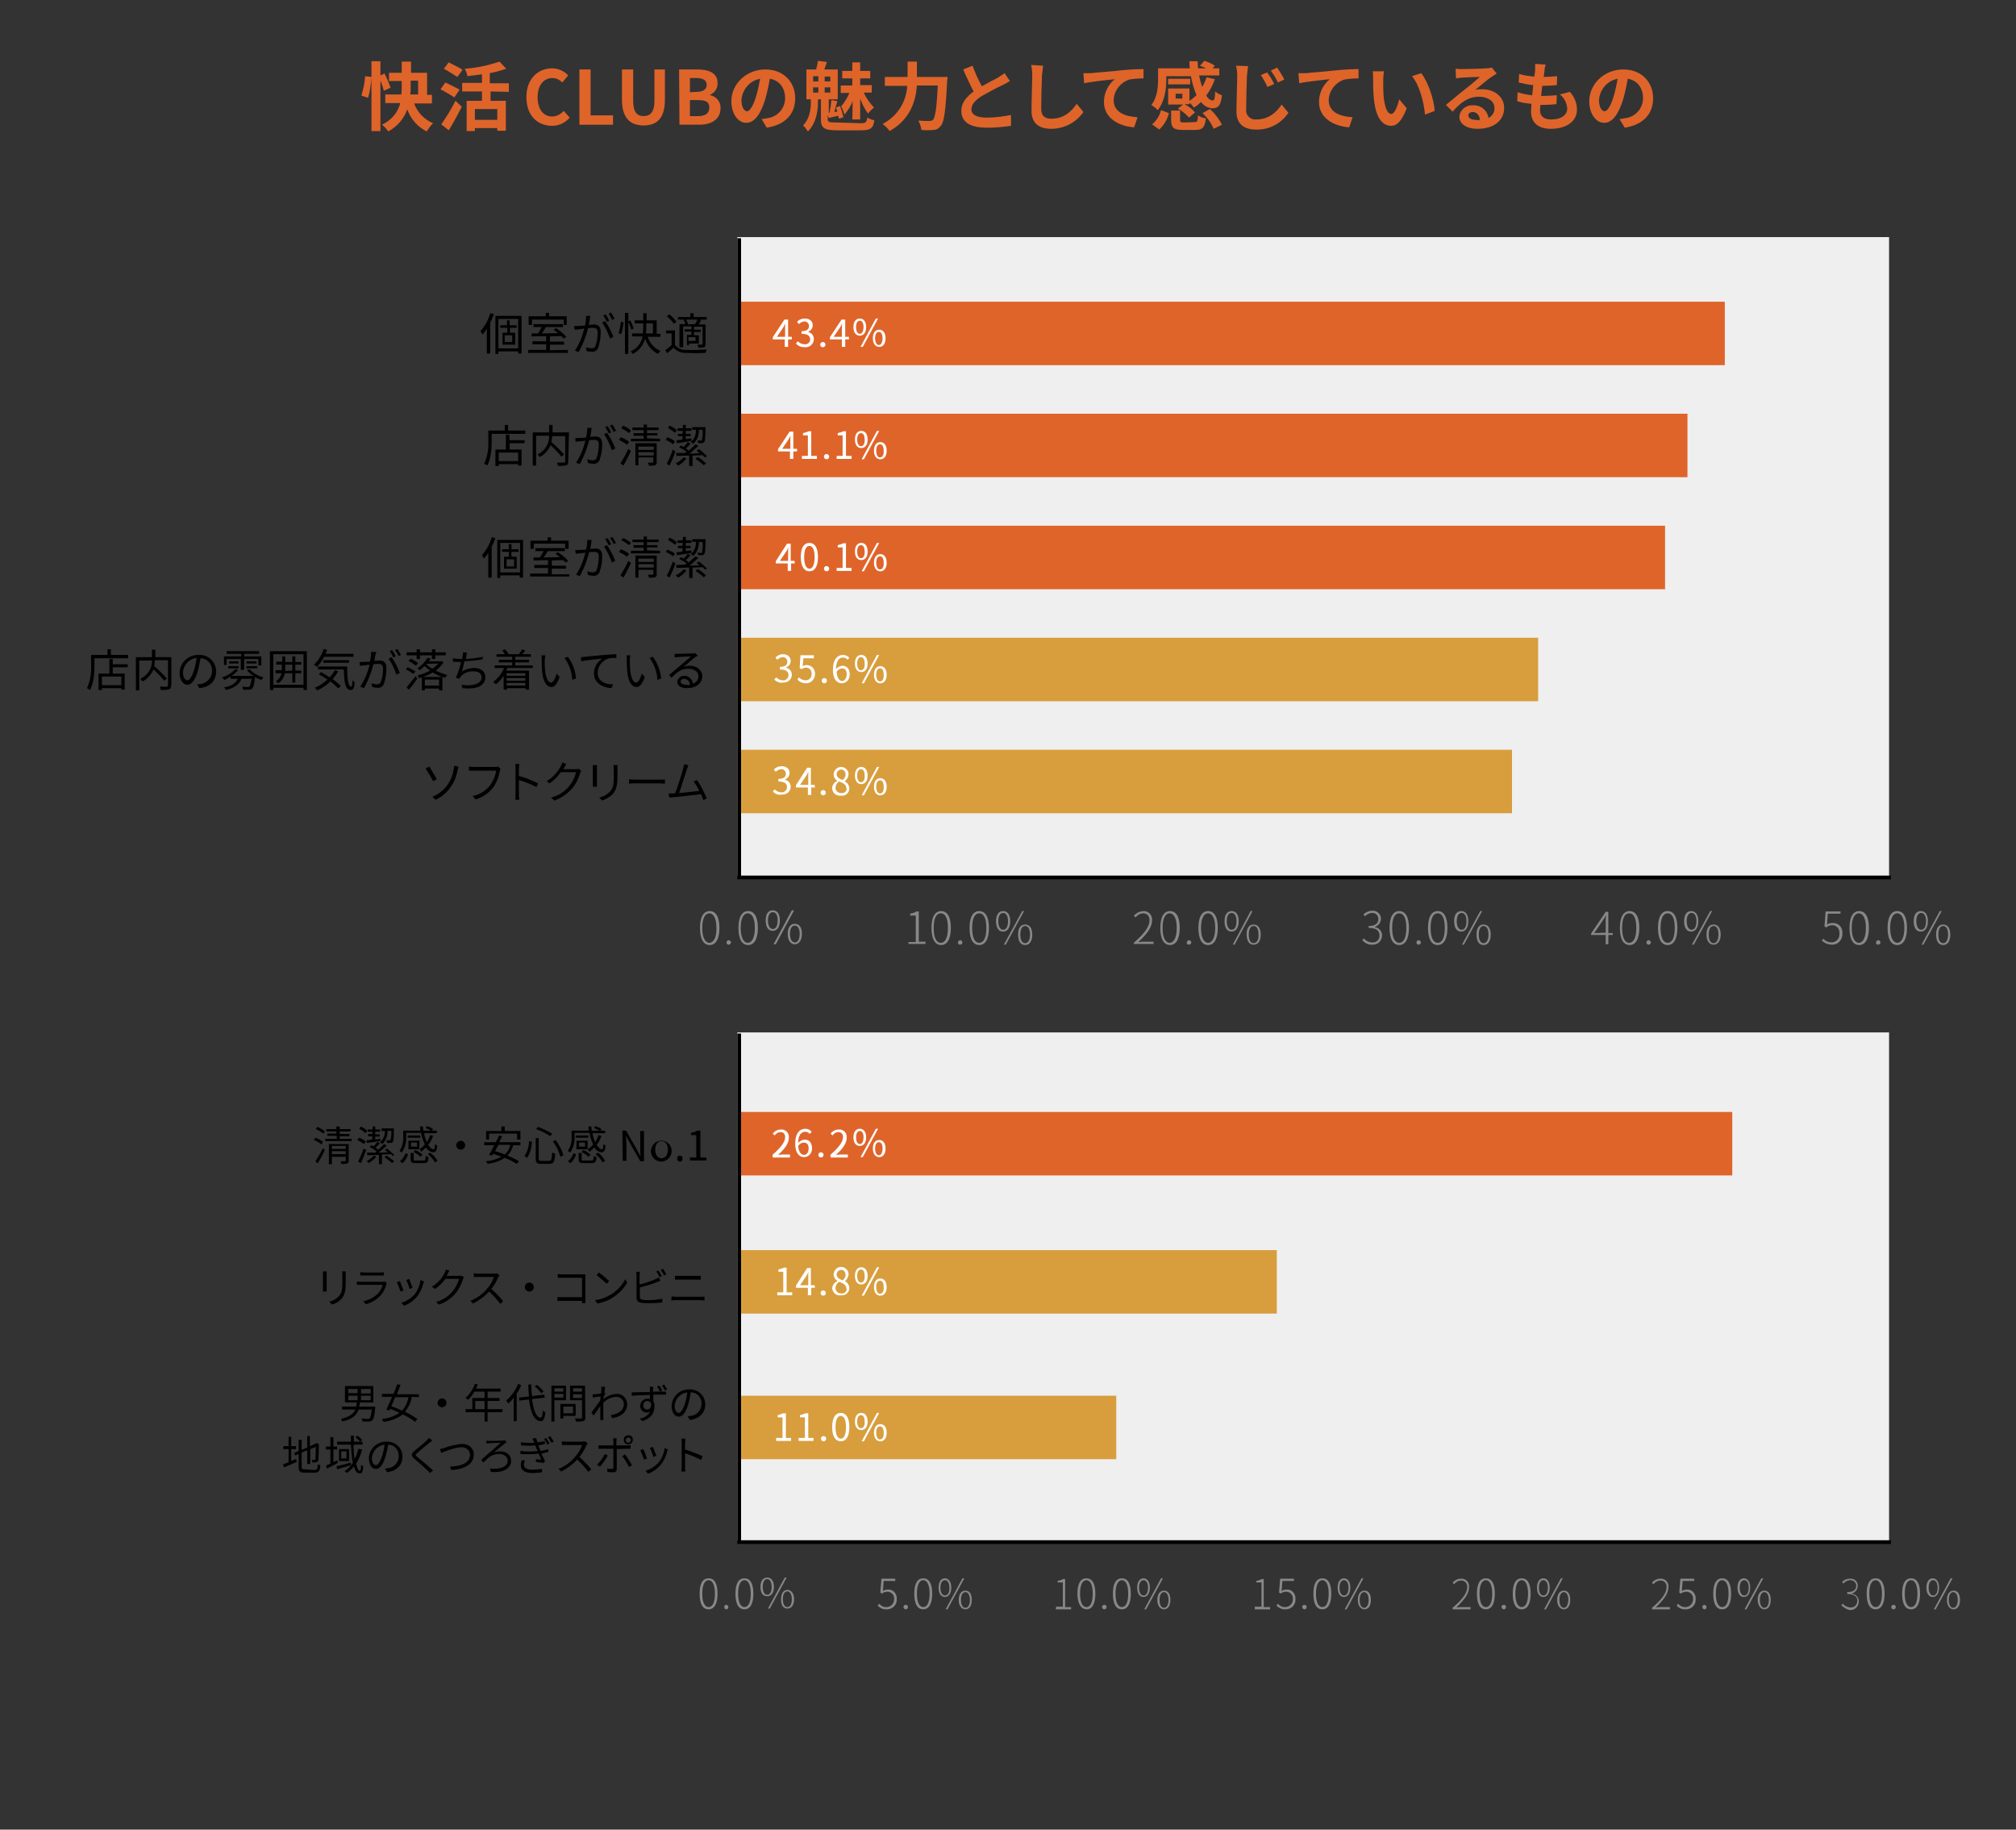 <?xml version="1.0" encoding="utf-8"?>
<!-- Generator: Adobe Illustrator 26.5.0, SVG Export Plug-In . SVG Version: 6.00 Build 0)  -->
<svg version="1.1" id="レイヤー_1" xmlns="http://www.w3.org/2000/svg" xmlns:xlink="http://www.w3.org/1999/xlink" x="0px"
	 y="0px" viewBox="0 0 540 490" style="enable-background:new 0 0 540 490;" xml:space="preserve">
<rect x="0" y="0" width="540" height="490" fill="#333333" stroke="none"/>
<style type="text/css">
	.st0{fill:#DF642A;}
	.st1{fill:#EFEFEF;}
	.st2{fill:#D89D3D;}
	.st3{fill:none;stroke:#000000;stroke-miterlimit:10;}
	.st4{fill:#888888;}
	.st5{fill:#FFFFFF;}
</style>
<path class="st0" d="M96.8,25.6c0.5-1.7,0.9-3.4,1-5.2l1.7,0.2c-0.1,1.9-0.4,3.8-0.9,5.6L96.8,25.6z M102.8,24.3
	c-0.2-0.9-0.5-1.8-0.9-2.7v13.5h-2.4V16.4h2.4v3.8l1.1-0.5c0.6,1.2,1.2,2.5,1.6,3.8L102.8,24.3z M110.9,27.6
	c0.8,2.4,2.7,4.4,5.1,5.4c-0.7,0.7-1.2,1.4-1.7,2.2c-2.4-1.2-4.3-3.3-5.2-5.9c-0.9,2.5-2.7,4.6-5.1,5.9c-0.5-0.7-1-1.3-1.7-1.8
	c2.4-1.1,4.3-3.2,4.9-5.8h-4v-2.3h4.3c0.1-0.6,0.1-1.2,0.1-1.8v-1.8h-3.4v-2.2h3.4v-3h2.5v3h4.3v5.9h1.3v2.3H110.9z M110,23.5
	c0,0.6,0,1.2-0.1,1.8h2.1v-3.7h-2V23.5z"/>
<path class="st0" d="M121.7,26.1c-0.8-0.6-2.5-1.5-3.7-2.2l1.3-1.8c1.1,0.5,2.9,1.4,3.8,1.9L121.7,26.1z M118.2,33.3
	c1.4-2,2.7-4.1,3.8-6.3l1.7,1.6c-1.1,2.1-2.3,4.4-3.5,6.3L118.2,33.3z M122.5,20.6c-1.2-0.8-2.4-1.5-3.6-2.2l1.3-1.7
	c1.1,0.6,2.9,1.4,3.7,2L122.5,20.6z M131.4,24.5V27h4.1v8h-2.3v-0.7h-6v0.8H125V27h4.1v-2.5h-5.3v-2.3h5.3v-2.3
	c-1.3,0.2-2.6,0.3-3.9,0.5c-0.1-0.7-0.4-1.4-0.7-2c3.2-0.2,6.3-0.9,9.3-1.9l1.8,1.9c-1.4,0.5-2.9,0.9-4.4,1.2v2.7h5.1v2.3
	L131.4,24.5z M133.2,29.2h-6v2.9h6V29.2z"/>
<path class="st0" d="M141,26c0-4.9,3.1-7.7,6.9-7.7c1.6,0,3.2,0.7,4.3,1.9l-1.6,1.9c-0.7-0.8-1.7-1.2-2.7-1.2
	c-2.2,0-3.9,1.9-3.9,5.1s1.5,5.2,3.9,5.2c1.2,0,2.3-0.6,3.1-1.5l1.6,1.8c-1.2,1.4-2.9,2.2-4.7,2.2C144,33.7,141,31,141,26z"/>
<path class="st0" d="M155.2,18.6h3v12.3h6v2.5h-9V18.6z"/>
<path class="st0" d="M166.6,26.7v-8.1h3V27c0,3.1,1.1,4.1,2.8,4.1s2.9-1,2.9-4.1v-8.4h2.8v8.1c0,4.9-2.1,6.9-5.7,6.9
	S166.6,31.6,166.6,26.7z"/>
<path class="st0" d="M181.9,18.6h4.9c3,0,5.4,0.9,5.4,3.6c0.1,1.4-0.7,2.6-2,3.2v0.1c1.7,0.3,2.9,1.8,2.8,3.5c0,3-2.5,4.4-5.7,4.4
	h-5.3L181.9,18.6z M186.6,24.6c1.9,0,2.7-0.8,2.7-1.9s-0.9-1.8-2.7-1.8h-1.8v3.8L186.6,24.6z M186.9,31.1c2,0,3.1-0.7,3.1-2.3
	s-1.1-2-3.1-2h-2.1v4.3L186.9,31.1z"/>
<path class="st0" d="M204,31.9c0.8-0.1,1.3-0.2,1.8-0.3c2.6-0.4,4.5-2.7,4.5-5.3c0-2.7-1.5-4.8-4.1-5.2c-0.3,1.8-0.7,3.6-1.2,5.4
	c-1.2,4-2.9,6.4-5.1,6.4s-4-2.4-4-5.8c0-4.6,4-8.5,9.1-8.5c4.9,0,8,3.4,8,7.7c0,4.2-2.6,7.1-7.6,7.9L204,31.9z M202.5,25.9
	c0.5-1.6,0.8-3.2,1.1-4.8c-2.8,0.5-4.8,2.9-5,5.7c0,2,0.8,3,1.5,3S201.7,28.5,202.5,25.9L202.5,25.9z"/>
<path class="st0" d="M230.5,33c1.4,0,1.6-0.2,1.8-1.5c0.6,0.3,1.2,0.6,1.9,0.7c-0.3,2.2-1,2.7-3.6,2.7h-6.4c-3.4,0-4.3-0.6-4.3-2.9
	v-5.4h-0.8v0.7c0,2-0.3,5.5-2.7,7.9c-0.4-0.6-0.8-1.2-1.3-1.6c1.9-1.9,2.1-4.7,2.1-6.4v-0.6H216v-8h2.6c0.2-0.7,0.4-1.5,0.5-2.3
	l2.4,0.3c-0.2,0.7-0.5,1.4-0.7,2h3.6v8H222v3.6h0.2c0.2-1,0.4-2.4,0.5-3.4l1.6,0.3c-0.3,0.9-0.6,2-0.8,2.9l0.8-0.1
	c-0.1-0.4-0.3-0.8-0.4-1.1l1.1-0.4c0.4,1,0.7,2,0.9,3l-1.2,0.4c0-0.2-0.1-0.5-0.2-0.8c-0.9,0.2-1.7,0.4-2.5,0.6l-0.3-0.8v1
	c0,0.9,0.3,1,2.3,1L230.5,33z M217.8,21.8h1.4v-1.4h-1.4V21.8z M217.8,24.8h1.4v-1.4h-1.4V24.8z M222.4,20.5h-1.5v1.3h1.5V20.5z
	 M222.4,23.4h-1.5v1.4h1.5V23.4z M228.4,27.1c-0.5,1.3-1.3,2.5-2.2,3.6c-0.2-0.7-0.5-1.5-0.9-2.2c0.9-1.1,1.7-2.3,2.2-3.6h-2.3v-2
	h3.1V21h-2.7v-2h2.7v-2.3h2.1V19h2.7v2h-2.7v1.8h3.1v2h-2.1c0.6,1.5,1.6,2.8,2.7,4c-0.6,0.5-1.1,1-1.6,1.6c-0.9-1.2-1.6-2.6-2.1-4
	V32h-2.1L228.4,27.1z"/>
<path class="st0" d="M253.8,20.6c0,0,0,0.8-0.1,1.1c-0.4,8-0.8,11-1.7,12c-0.5,0.7-1.2,1.1-2,1.1c-1.1,0.1-2.1,0.1-3.2,0
	c-0.1-0.9-0.4-1.7-0.8-2.5c1.3,0.1,2.4,0.1,3,0.1c0.3,0,0.7-0.1,0.9-0.3c0.6-0.6,1-3.2,1.3-9.2h-5.6c-0.3,4.1-1.7,9-7.3,12.2
	c-0.5-0.7-1.2-1.4-1.9-1.9c3.9-2,6.4-5.9,6.6-10.2h-6v-2.4h6.1v-4.1h2.5v4.1H253.8z"/>
<path class="st0" d="M270.5,21.7c-0.6,0.4-1.2,0.7-2,1.1c-1.9,0.9-3.7,1.9-5.5,2.9c-1.7,1.1-2.8,2.2-2.8,3.6s1.4,2.2,4.1,2.2
	c2.2,0,4.4-0.3,6.5-0.7v2.9c-2.1,0.3-4.2,0.5-6.4,0.5c-3.9,0-6.9-1.1-6.9-4.5c0-2.2,1.4-3.8,3.3-5.2c-0.9-1.7-1.9-3.8-2.8-5.9l2.5-1
	c0.7,1.9,1.5,3.7,2.5,5.5c1.6-0.9,3.3-1.8,4.3-2.3c0.6-0.4,1.2-0.8,1.8-1.2L270.5,21.7z"/>
<path class="st0" d="M279.4,17.6c-0.1,0.9-0.2,1.8-0.3,2.6c-0.1,2.1-0.2,6.6-0.2,9c0,2,1.2,2.6,2.7,2.6c3.3,0,5.4-1.9,6.8-4l1.8,2.2
	c-1.9,2.8-5.2,4.5-8.6,4.5c-3.2,0-5.3-1.4-5.3-4.8c0-2.7,0.2-7.9,0.2-9.6c0-0.9-0.1-1.8-0.3-2.7L279.4,17.6z"/>
<path class="st0" d="M292.2,19.6c1.6-0.2,4.9-0.4,8.5-0.8c2-0.2,4.2-0.3,5.6-0.3V21c-1.3,0-2.6,0.1-3.8,0.3c-2.4,0.8-4.1,3-4.2,5.5
	c0,3.3,3.1,4.4,6.4,4.6l-0.9,2.7c-4.2-0.3-8.1-2.5-8.1-6.8c0-2.4,1.1-4.6,2.9-6.1c-1.7,0.2-5.9,0.6-8.2,1.1l-0.2-2.7
	C291.1,19.6,291.8,19.6,292.2,19.6z"/>
<path class="st0" d="M312.4,21.3c0,2.5-0.4,5.9-2.3,8.2c-0.5-0.6-1.1-1-1.7-1.4c1.6-2,1.8-4.8,1.8-6.8v-3h8.5
	c-0.1-0.6-0.1-1.2-0.1-1.9h2.2c0,0.6,0.1,1.3,0.1,1.9h2.1c-0.5-0.3-1.1-0.5-1.6-0.7l1.2-1.3c1,0.3,1.9,0.7,2.8,1.3l-0.6,0.7h1.8v1.9
	h-5.4c0.2,1.1,0.5,2.1,0.8,3.1c0.5-0.8,0.9-1.7,1.2-2.6l2.2,0.5c-0.5,1.6-1.3,3-2.3,4.4c0.5,0.8,1.1,1.3,1.7,1.3s0.6-0.7,0.7-2.4
	c0.5,0.4,1.1,0.8,1.8,1c-0.3,2.8-1,3.5-2.6,3.5c-1.2-0.1-2.3-0.7-3-1.7c-0.6,0.6-1.2,1.1-1.9,1.5c-0.4-0.5-0.7-0.9-1.2-1.3v0.4h-1.3
	c1.1,0.6,2,1.3,2.8,2.2l-1.6,1.4c-0.9-1-1.9-1.8-3-2.4l1.4-1.1h-4v-4.3h5.7v3.3c0.7-0.4,1.3-1,1.9-1.5c-0.7-1.6-1.2-3.4-1.5-5.1
	h-6.6L312.4,21.3z M308.6,33.3c1.2-1,2-2.3,2.4-3.8l2.1,0.8c-0.4,1.7-1.3,3.2-2.6,4.4L308.6,33.3z M318.8,22.6h-5.9v-1.5h5.9V22.6z
	 M319.9,32.7c0.8,0,0.9-0.2,1-1.8c0.6,0.4,1.3,0.7,2.1,0.8c-0.3,2.5-0.9,3.1-2.9,3.1h-3.2c-2.6,0-3.2-0.6-3.2-2.7v-2.5h2.4v2.6
	c0,0.5,0.2,0.6,1.1,0.6L319.9,32.7z M316.7,25.1h-1.8v1.3h1.8V25.1z M324.1,29.2c1.3,1.2,2.4,2.6,3.2,4.2l-2.2,1.1
	c-0.7-1.6-1.7-3-3-4.2L324.1,29.2z"/>
<path class="st0" d="M334.3,17.7c-0.1,0.9-0.2,1.8-0.3,2.6c-0.1,2.1-0.2,6.6-0.2,9c-0.2,1.3,0.8,2.5,2.1,2.7c0.2,0,0.4,0,0.6,0
	c3.3,0,5.4-1.9,6.8-4l1.8,2.2c-1.9,2.9-5.2,4.6-8.6,4.5c-3.2,0-5.3-1.4-5.3-4.8c0-2.7,0.2-7.8,0.2-9.6c0-0.9-0.1-1.8-0.3-2.7
	L334.3,17.7z M341.3,22.5l-1.8,0.8c-0.5-1.1-1.1-2.2-1.8-3.2l1.7-0.7C340.1,20.3,340.8,21.4,341.3,22.5L341.3,22.5z M344,21.3
	l-1.7,0.8c-0.5-1.1-1.2-2.2-1.9-3.2l1.7-0.8C342.8,19.2,343.5,20.2,344,21.3L344,21.3z"/>
<path class="st0" d="M349.8,19.6c1.6-0.2,4.9-0.4,8.5-0.8c2-0.2,4.2-0.3,5.6-0.3V21c-1.3,0-2.6,0.1-3.8,0.3c-2.4,0.8-4.1,3-4.2,5.5
	c0,3.3,3.1,4.4,6.4,4.6l-0.9,2.7c-4.2-0.3-8.1-2.5-8.1-6.8c0-2.4,1.1-4.6,2.9-6.1c-1.7,0.2-5.9,0.6-8.2,1.1l-0.2-2.7
	C348.6,19.6,349.4,19.6,349.8,19.6z"/>
<path class="st0" d="M370.5,21.5c0,1.3,0,2.8,0.1,4.2c0.3,2.9,0.9,4.8,2.1,4.8c0.9,0,1.7-2.3,2.1-3.9l2,2.4
	c-1.3,3.4-2.6,4.7-4.2,4.7c-2.2,0-4.1-2-4.6-7.3c-0.2-1.8-0.2-4.1-0.2-5.3c0-0.7,0-1.3-0.1-2h3C370.6,19.9,370.5,20.7,370.5,21.5z
	 M384.3,29.7l-2.6,1c-0.3-3.2-1.4-7.8-3.5-10.3l2.5-0.8C382.5,21.9,384.1,26.6,384.3,29.7z"/>
<path class="st0" d="M400.9,19.7c-0.5,0.3-0.9,0.6-1.4,0.9c-1.1,0.7-3.1,2.5-4.4,3.5c0.6-0.2,1.2-0.2,1.9-0.2c3.4,0,5.9,2.1,5.9,5
	c0,3.1-2.4,5.6-7.2,5.6c-2.8,0-4.8-1.3-4.8-3.2c0.1-1.8,1.7-3.2,3.6-3.1c2.1-0.1,3.9,1.3,4.2,3.4c1-0.5,1.7-1.6,1.6-2.7
	c0-1.8-1.8-3-4.1-3c-3,0-5,1.6-7.1,4l-1.8-1.8c1.4-1.1,3.8-3.2,5-4.1s3.2-2.6,4.1-3.4c-1,0-3.7,0.1-4.8,0.2c-0.5,0-1.1,0.1-1.6,0.2
	l-0.1-2.6c0.6,0.1,1.2,0.1,1.8,0.1c1,0,5.3-0.1,6.4-0.2c0.5,0,1-0.1,1.5-0.2L400.9,19.7z M396.4,32.1c-0.1-1.3-0.9-2.1-1.9-2.1
	c-0.7,0-1.2,0.4-1.2,0.9c0,0.7,0.8,1.2,2,1.2C395.6,32.2,396,32.2,396.4,32.1L396.4,32.1z"/>
<path class="st0" d="M420.5,24.6c1.2,1.3,1.9,3,1.9,4.8c0,3-2.7,5.1-7,5.1c-3.1,0-5.3-1.4-5.3-4.7c0-0.5,0.1-1.2,0.1-2
	c-1.3-0.1-2.6-0.3-3.8-0.7l0.1-2.4c1.3,0.4,2.6,0.7,3.9,0.8c0.1-0.9,0.2-1.8,0.3-2.7c-1.3-0.1-2.6-0.4-3.9-0.7l0.1-2.3
	c1.3,0.4,2.7,0.6,4.1,0.7c0.1-0.6,0.1-1.1,0.2-1.6c0-0.6,0-1.2,0-1.8l2.8,0.2c-0.2,0.7-0.3,1.2-0.3,1.8c-0.1,0.3-0.1,0.9-0.2,1.5
	c1.2,0,2.4-0.1,3.6-0.2l-0.1,2.4c-1.3,0.1-2.6,0.2-3.9,0.2c-0.1,0.9-0.2,1.8-0.3,2.7h0.2c1.3,0,2.7-0.1,4-0.2l-0.1,2.4
	c-1.1,0.1-2.3,0.2-3.5,0.2h-0.8c0,0.6-0.1,1.1-0.1,1.4c0,1.6,1,2.5,3,2.5c2.8,0,4.3-1.3,4.3-2.9c-0.1-1.5-0.8-2.9-2-3.8L420.5,24.6z
	"/>
<path class="st0" d="M433.8,31.9c0.8-0.1,1.3-0.2,1.8-0.3c2.6-0.4,4.5-2.7,4.5-5.3c0-2.7-1.5-4.8-4.1-5.2c-0.3,1.8-0.7,3.6-1.2,5.4
	c-1.2,4-2.9,6.4-5.1,6.4s-4-2.4-4-5.8c0-4.6,4-8.5,9.1-8.5c4.9,0,8,3.4,8,7.7c0,4.2-2.6,7.1-7.6,7.9L433.8,31.9z M432.2,25.9
	c0.5-1.6,0.8-3.2,1.1-4.8c-2.8,0.5-4.8,2.9-5,5.7c0,2,0.8,3,1.5,3S431.4,28.5,432.2,25.9L432.2,25.9z"/>
<rect x="197.5" y="63.5" class="st1" width="308.5" height="171.5"/>
<path d="M132.3,84.1c-0.3,0.8-0.6,1.6-1,2.3v8.3h-0.9V88c-0.3,0.6-0.7,1.1-1.2,1.6c-0.1-0.3-0.3-0.6-0.5-0.9c1.2-1.4,2.1-3,2.6-4.8
	L132.3,84.1z M139.7,84.6v10.1h-0.9v-0.6h-5.3v0.7h-0.8V84.6H139.7z M138.8,93.3v-7.9h-5.3v7.9H138.8z M136.6,87.8v1.3h1.4v3.2h-3.4
	v-3.2h1.3v-1.3H134v-0.7h1.8v-1.3h0.7v1.3h1.9v0.7H136.6z M137.2,89.8h-2v1.8h2V89.8z"/>
<path d="M152.1,93.7v0.8h-10.6v-0.8h4.8v-1.5h-3.7v-0.8h3.7V90l-3.9,0.1v-0.8h1.7c0.4-0.6,0.7-1.1,1-1.7h-2.2v-0.8h7.9v0.8h-4.6
	c-0.3,0.6-0.7,1.2-1.1,1.7l4.4-0.1c-0.4-0.3-0.8-0.6-1.2-0.9l0.6-0.4c1,0.6,2,1.4,2.8,2.3l-0.7,0.5c-0.2-0.3-0.5-0.5-0.7-0.7l-3,0.1
	v1.4h3.8v0.8h-3.8v1.5L152.1,93.7z M142.5,87h-0.9v-2.3h4.6v-0.9h0.9v0.9h4.7V87H151v-1.4h-8.5L142.5,87z"/>
<path d="M158.1,84.6c0,0.2-0.1,0.5-0.1,0.7s-0.2,1-0.3,1.7c0.6,0,1-0.1,1.3-0.1c1.1,0,1.9,0.4,1.9,2c0,1.5-0.2,2.9-0.7,4.3
	c-0.3,0.7-1,1.1-1.7,1c-0.5,0-1-0.1-1.4-0.2l-0.1-1c0.5,0.2,1,0.2,1.5,0.3c0.4,0,0.8-0.2,1-0.6c0.4-1.2,0.6-2.4,0.6-3.6
	c0-1.1-0.5-1.3-1.3-1.3c-0.3,0-0.8,0-1.3,0.1c-0.5,2.2-1.4,4.4-2.5,6.4l-1-0.4c1.2-1.8,2-3.8,2.5-5.9l-1.5,0.2
	c-0.3,0-0.8,0.1-1.1,0.1l-0.1-1h1.1c0.4,0,1.1-0.1,1.8-0.1c0.2-0.8,0.3-1.7,0.3-2.6L158.1,84.6z M162.1,86c0.9,1.3,1.6,2.7,2.2,4.2
	l-0.9,0.5c-0.5-1.5-1.2-3-2.1-4.3L162.1,86z M162.6,86.2c-0.3-0.6-0.6-1.1-1-1.7l0.6-0.3c0.4,0.5,0.7,1.1,1,1.7L162.6,86.2z
	 M164,85.7c-0.3-0.6-0.6-1.2-1-1.7l0.6-0.3c0.4,0.5,0.7,1.1,1,1.6L164,85.7z"/>
<path d="M165.7,89.2c0.3-1,0.5-2,0.6-3l0.7,0.1c-0.1,1.1-0.3,2.2-0.6,3.2L165.7,89.2z M167.4,83.8h0.9v11h-0.9V83.8z M169.1,88.3
	c-0.2-0.8-0.5-1.5-0.9-2.2l0.6-0.3c0.4,0.7,0.7,1.4,0.9,2.2L169.1,88.3z M173.5,90.2c0.5,1.7,1.8,3.1,3.4,3.8
	c-0.2,0.2-0.5,0.5-0.6,0.8c-1.7-0.8-2.9-2.3-3.5-4.1c-0.5,1.8-1.7,3.3-3.3,4.1c-0.2-0.3-0.4-0.5-0.6-0.7c1.7-0.7,2.9-2.2,3.2-4h-2.8
	v-0.8h2.9c0-0.5,0.1-1,0.1-1.5v-1.2h-2.3v-0.8h2.3v-1.9h0.9v1.9h2.7v3.6h1v0.8H173.5z M173.1,87.8c0,0.5,0,1-0.1,1.5h1.9v-2.7h-1.8
	L173.1,87.8z"/>
<path d="M180.8,92.4c0.7,0.9,1.8,1.4,3,1.3c1.3,0.1,4.1,0,5.5-0.1c-0.1,0.3-0.2,0.6-0.3,0.9c-1.4,0.1-3.9,0.1-5.2,0
	c-1.3,0.1-2.5-0.4-3.4-1.4c-0.5,0.5-1.1,1-1.7,1.5l-0.5-0.8c0.6-0.4,1.2-0.9,1.7-1.4v-3.1h-1.5v-0.8h2.4L180.8,92.4z M180.5,86.7
	c-0.5-0.8-1.2-1.4-1.9-2l0.7-0.5c0.7,0.6,1.4,1.2,1.9,2L180.5,86.7z M183.5,85.6h-1.9v-0.7h3.3v-1h0.9v1h3.5v0.7h-1.8l0.3,0.1
	c-0.2,0.4-0.4,0.8-0.6,1.2h1.8v5.3c0,0.4-0.1,0.7-0.4,0.8c-0.5,0.1-1,0.2-1.5,0.1c-0.1-0.3-0.2-0.5-0.3-0.8c0.5,0,1,0,1.2,0
	s0.2-0.1,0.2-0.2v-4.6h-2.3v0.8h1.8v0.6h-1.8v0.9h1.3V92h-2.6v0.4h-0.6v-2.7h1.2v-0.9h-1.8v-0.6h1.8v-0.8h-2.2V93H182v-6.2h1.6
	c-0.1-0.4-0.3-0.8-0.5-1.1L183.5,85.6z M186.2,86.8c0.2-0.4,0.4-0.8,0.6-1.2h-3c0.2,0.4,0.4,0.8,0.5,1.2l-0.2,0.1L186.2,86.8
	L186.2,86.8z M186.3,90.3h-1.9v1h1.9V90.3z"/>
<path d="M140.7,115.4v0.8h-9v2.2c0,1.8-0.2,4.5-1.2,6.3c-0.2-0.2-0.5-0.4-0.8-0.5c0.8-1.8,1.2-3.8,1.1-5.8v-3.1h4.4v-1.5h0.9v1.5
	H140.7z M136.5,117.9h4v0.8h-4v1.7h3.2v4.3h-0.9v-0.4h-5.2v0.5h-0.9v-4.4h2.8v-4h0.9L136.5,117.9z M138.8,121.2h-5.2v2.3h5.2V121.2z
	"/>
<path d="M152.2,123.6c0,0.6-0.1,0.9-0.5,1c-0.7,0.2-1.5,0.2-2.2,0.2c-0.1-0.3-0.2-0.6-0.3-0.9c0.8,0,1.6,0,1.9,0s0.3-0.1,0.3-0.3
	v-6.8h-3.5c0,0.5-0.1,1-0.2,1.6c1.2,1,2.3,2.1,3.4,3.3l-0.7,0.6c-0.9-1.1-1.9-2.1-2.9-3.1c-0.6,1.4-1.6,2.5-2.9,3.2
	c-0.2-0.2-0.4-0.5-0.6-0.7c1.9-0.9,3.2-2.9,3.1-5h-3.5v8h-0.9v-8.9h4.4v-2h0.9v2h4.4L152.2,123.6z"/>
<path d="M158.5,114.6c-0.1,0.2-0.1,0.5-0.1,0.7s-0.2,1-0.3,1.7c0.6,0,1-0.1,1.3-0.1c1.1,0,1.9,0.4,1.9,2c0,1.5-0.2,2.9-0.7,4.3
	c-0.3,0.7-1,1.1-1.7,1c-0.5,0-0.9-0.1-1.4-0.2l-0.2-1c0.5,0.2,1,0.2,1.5,0.3c0.4,0,0.8-0.2,1-0.6c0.4-1.2,0.6-2.4,0.6-3.6
	c0-1.1-0.5-1.3-1.3-1.3c-0.3,0-0.8,0-1.3,0.1c-0.5,2.2-1.4,4.4-2.5,6.4l-1-0.4c1.2-1.8,2-3.8,2.5-5.9l-1.5,0.2
	c-0.3,0-0.8,0.1-1.1,0.1l-0.1-1h1.1c0.4,0,1.1-0.1,1.8-0.1c0.2-0.8,0.3-1.7,0.3-2.6L158.5,114.6z M162.6,115.9
	c0.9,1.3,1.6,2.7,2.2,4.2l-0.9,0.5c-0.5-1.5-1.2-3-2.1-4.3L162.6,115.9z M163.1,116.1c-0.3-0.6-0.6-1.1-1-1.7l0.6-0.3
	c0.4,0.5,0.7,1.1,1,1.7L163.1,116.1z M164.4,115.7c-0.3-0.6-0.6-1.1-1-1.7l0.6-0.3c0.4,0.5,0.7,1.1,1,1.6L164.4,115.7z"/>
<path d="M168,119.1c-0.7-0.5-1.4-0.9-2.2-1.3l0.5-0.7c0.8,0.3,1.5,0.7,2.2,1.2L168,119.1z M166.2,124.1c0.8-1.3,1.5-2.5,2.1-3.9
	l0.7,0.6c-0.6,1.3-1.4,2.8-2,3.9L166.2,124.1z M168.5,116c-0.6-0.5-1.4-1-2.1-1.3l0.5-0.7c0.8,0.3,1.5,0.8,2.1,1.3L168.5,116z
	 M176.8,117.5v0.7h-7.8v-0.7h3.4v-0.8h-2.7V116h2.7v-0.8h-3v-0.7h3v-0.8h0.9v0.8h3.1v0.7h-3.1v0.8h2.8v0.6h-2.8v0.8L176.8,117.5z
	 M175.9,123.8c0,0.4-0.1,0.7-0.4,0.8c-0.6,0.1-1.2,0.2-1.7,0.1c0-0.3-0.1-0.5-0.3-0.8c0.6,0,1.2,0,1.3,0s0.2,0,0.2-0.2v-1.2H171v2.1
	h-0.8v-5.9h5.7L175.9,123.8z M171,119.6v0.9h4.1v-0.9H171z M175.1,122v-0.9H171v0.9H175.1z"/>
<path d="M180.3,119c-0.6-0.5-1.3-0.9-2-1.2l0.5-0.7c0.7,0.3,1.4,0.6,2,1.1L180.3,119z M178.6,124.2c0.6-1.2,1.2-2.5,1.6-3.8l0.7,0.5
	c-0.4,1.2-1,2.7-1.6,3.8L178.6,124.2z M180.8,115.9c-0.6-0.5-1.2-0.9-1.9-1.3l0.5-0.6c0.7,0.3,1.3,0.7,1.9,1.2L180.8,115.9z
	 M183.9,122.8c-0.6,0.7-1.4,1.4-2.2,1.9c-0.2-0.2-0.5-0.4-0.7-0.6c0.8-0.4,1.5-0.9,2.1-1.6L183.9,122.8z M188.8,122.5
	c-0.2-0.2-0.4-0.4-0.6-0.6l-2.7,0.1v2.8h-0.9V122l-3.4,0.1l-0.1-0.8c0.7,0,1.5,0,2.4,0c0.1-0.1,0.3-0.2,0.4-0.3
	c-0.6-0.5-1.3-0.9-2-1.2l0.5-0.5l0.7,0.4c0.4-0.4,0.8-0.8,1.1-1.3l0.8,0.4c-0.4,0.4-0.8,0.9-1.3,1.3c0.3,0.2,0.5,0.4,0.8,0.6
	c0.6-0.5,1.2-1.1,1.8-1.7l0.8,0.4c-0.8,0.7-1.6,1.4-2.4,2.1l2.7-0.1c-0.3-0.2-0.6-0.5-0.8-0.7l0.6-0.4c0.8,0.5,1.5,1.2,2.2,1.9
	L188.8,122.5z M182.9,115.4h-1.4v-0.7h1.4v-0.9h0.8v0.9h1.5v0.7h-1.5v0.8h1.3v0.6h-1.3v0.8l1.5-0.2v0.7l-3.9,0.6l-0.1-0.8
	c0.5,0,1-0.1,1.6-0.2v-0.9h-1.2v-0.6h1.2L182.9,115.4z M187.2,115.1c0.1,1.4-0.5,2.8-1.5,3.8c-0.2-0.2-0.4-0.4-0.7-0.5
	c1-0.8,1.5-2,1.4-3.3h-1v-0.7h3.6v0.3c-0.1,2.5-0.1,3.4-0.4,3.7c-0.1,0.2-0.4,0.3-0.6,0.3c-0.3,0-0.7,0-1,0c0-0.3-0.1-0.5-0.2-0.7
	c0.3,0,0.6,0,0.9,0c0.1,0,0.2,0,0.3-0.1c0.2-0.9,0.3-1.8,0.2-2.8L187.2,115.1z M186.9,122.4c0.8,0.5,1.6,1.1,2.2,1.7l-0.6,0.5
	c-0.7-0.7-1.4-1.2-2.2-1.7L186.9,122.4z"/>
<path d="M132.7,144.1c-0.3,0.8-0.6,1.6-1,2.3v8.3h-0.9V148c-0.3,0.6-0.7,1.1-1.2,1.6c-0.1-0.3-0.3-0.6-0.5-0.9
	c1.2-1.4,2.1-3,2.6-4.8L132.7,144.1z M140.1,144.6v10.1h-0.9v-0.6H134v0.7h-0.8v-10.2H140.1z M139.3,153.3v-7.9H134v7.9H139.3z
	 M137,147.8v1.3h1.4v3.2H135v-3.2h1.3v-1.3h-1.8v-0.7h1.8v-1.4h0.7v1.4h1.9v0.7H137z M137.7,149.8h-2v1.9h2V149.8z"/>
<path d="M152.5,153.6v0.8H142v-0.8h4.8v-1.5h-3.7v-0.8h3.7V150l-3.9,0.1v-0.8h1.7c0.4-0.6,0.7-1.1,1-1.7h-2.2v-0.8h7.9v0.8h-4.6
	c-0.3,0.6-0.7,1.2-1.1,1.7l4.4-0.1c-0.4-0.3-0.8-0.6-1.2-0.9l0.6-0.4c1,0.6,2,1.4,2.8,2.3l-0.7,0.5c-0.2-0.3-0.5-0.5-0.7-0.7l-3,0.1
	v1.4h3.8v0.8h-3.8v1.5H152.5z M143,147h-0.9v-2.2h4.6v-0.9h0.9v0.9h4.7v2.2h-0.9v-1.4H143V147z"/>
<path d="M158.5,144.6c-0.1,0.2-0.1,0.5-0.1,0.7s-0.2,1-0.3,1.7c0.6,0,1-0.1,1.3-0.1c1.1,0,1.9,0.4,1.9,2c0,1.5-0.2,2.9-0.7,4.3
	c-0.3,0.7-1,1.1-1.7,1c-0.5,0-0.9-0.1-1.4-0.2l-0.2-1c0.5,0.2,1,0.2,1.5,0.3c0.4,0,0.8-0.2,1-0.6c0.4-1.2,0.6-2.4,0.6-3.6
	c0-1.1-0.5-1.3-1.3-1.3c-0.3,0-0.8,0-1.3,0.1c-0.5,2.2-1.4,4.4-2.5,6.4l-1-0.4c1.2-1.8,2-3.8,2.5-5.9l-1.5,0.2
	c-0.3,0-0.8,0.1-1.1,0.1l-0.1-1c0.4,0,0.7,0,1.1,0s1.1-0.1,1.8-0.1c0.2-0.8,0.3-1.7,0.3-2.6L158.5,144.6z M162.6,146
	c0.9,1.3,1.6,2.7,2.2,4.2l-0.9,0.5c-0.5-1.5-1.2-3-2.1-4.3L162.6,146z M163.1,146.1c-0.3-0.6-0.6-1.1-1-1.7l0.6-0.3
	c0.4,0.5,0.7,1.1,1,1.6L163.1,146.1z M164.4,145.7c-0.3-0.6-0.6-1.1-1-1.6l0.6-0.3c0.4,0.5,0.7,1.1,1,1.6L164.4,145.7z"/>
<path d="M168,149.1c-0.7-0.5-1.4-0.9-2.2-1.3l0.5-0.7c0.8,0.3,1.5,0.7,2.2,1.2L168,149.1z M166.2,154.1c0.8-1.3,1.5-2.5,2.1-3.9
	l0.7,0.6c-0.6,1.3-1.4,2.8-2,3.9L166.2,154.1z M168.5,146c-0.6-0.5-1.4-1-2.1-1.3l0.5-0.6c0.8,0.3,1.5,0.8,2.1,1.3L168.5,146z
	 M176.8,147.5v0.7h-7.8v-0.7h3.4v-0.8h-2.7V146h2.7v-0.8h-3v-0.7h3v-0.8h0.9v0.8h3.1v0.7h-3.1v0.8h2.8v0.6h-2.8v0.8L176.8,147.5z
	 M175.9,153.8c0,0.4-0.1,0.7-0.4,0.8c-0.6,0.1-1.2,0.2-1.7,0.1c0-0.3-0.1-0.5-0.3-0.8h1.3c0.2,0,0.2-0.1,0.2-0.2v-1.1H171v2.1h-0.8
	v-5.9h5.7L175.9,153.8z M171,149.6v0.9h4.1v-0.9H171z M175.1,152v-0.9H171v0.9H175.1z"/>
<path d="M180.3,149c-0.6-0.5-1.3-0.9-2-1.2l0.5-0.6c0.7,0.3,1.4,0.6,2,1.1L180.3,149z M178.6,154.2c0.6-1.2,1.2-2.5,1.6-3.8l0.7,0.5
	c-0.4,1.2-1,2.7-1.6,3.8L178.6,154.2z M180.8,145.9c-0.6-0.5-1.2-0.9-1.9-1.3l0.5-0.6c0.7,0.3,1.3,0.7,1.9,1.2L180.8,145.9z
	 M183.9,152.8c-0.6,0.7-1.4,1.4-2.2,1.9c-0.2-0.2-0.5-0.4-0.7-0.6c0.8-0.4,1.5-0.9,2.1-1.6L183.9,152.8z M188.8,152.5
	c-0.2-0.2-0.4-0.4-0.6-0.6l-2.7,0.1v2.8h-0.9V152l-3.4,0.1l-0.1-0.8c0.7,0,1.5,0,2.4-0.1c0.1-0.1,0.3-0.2,0.4-0.3
	c-0.6-0.5-1.3-0.9-2-1.2l0.5-0.5l0.7,0.4c0.4-0.4,0.8-0.8,1.1-1.3l0.8,0.4c-0.4,0.4-0.8,0.9-1.3,1.3c0.3,0.2,0.5,0.4,0.8,0.6
	c0.6-0.5,1.2-1.1,1.8-1.6l0.8,0.4c-0.8,0.7-1.6,1.4-2.4,2.1l2.7-0.1c-0.3-0.2-0.6-0.5-0.8-0.6l0.6-0.4c0.8,0.5,1.5,1.2,2.2,1.9
	L188.8,152.5z M182.9,145.4h-1.4v-0.7h1.4v-0.9h0.8v0.9h1.5v0.7h-1.5v0.8h1.3v0.6h-1.3v0.8l1.5-0.2v0.7l-3.9,0.6l-0.1-0.8
	c0.5,0,1-0.1,1.6-0.2v-0.9h-1.2v-0.6h1.2L182.9,145.4z M187.2,145.1c0.1,1.4-0.5,2.8-1.5,3.8c-0.2-0.2-0.4-0.4-0.7-0.5
	c1-0.8,1.5-2,1.4-3.3h-1v-0.7h3.6v0.4c-0.1,2.5-0.1,3.4-0.4,3.6c-0.1,0.2-0.4,0.3-0.6,0.3c-0.3,0-0.7,0-1,0c0-0.3-0.1-0.5-0.2-0.7
	c0.3,0,0.6,0.1,0.9,0.1c0.1,0,0.2,0,0.3-0.1c0.2-0.9,0.3-1.8,0.2-2.8L187.2,145.1z M186.9,152.4c0.8,0.5,1.6,1.1,2.2,1.7l-0.6,0.5
	c-0.7-0.7-1.4-1.2-2.2-1.7L186.9,152.4z"/>
<path d="M34.3,175.4v0.9h-9v2.2c0,1.8-0.2,4.5-1.2,6.3c-0.2-0.2-0.5-0.4-0.8-0.5c0.8-1.8,1.2-3.8,1.1-5.8v-3.1h4.4v-1.5h0.9v1.5
	L34.3,175.4z M30.2,177.9h4v0.8h-4v1.7h3.2v4.3h-0.9v-0.4h-5.2v0.5h-0.9v-4.4h2.9v-3.9h0.9L30.2,177.9z M32.5,181.2h-5.2v2.3h5.2
	V181.2z"/>
<path d="M45.8,183.6c0,0.6-0.1,0.9-0.5,1c-0.7,0.2-1.5,0.2-2.2,0.2c-0.1-0.3-0.2-0.6-0.3-0.9c0.8,0,1.7,0,1.9,0s0.3-0.1,0.3-0.3
	v-6.8h-3.5c0,0.5-0.1,1-0.2,1.6c1.2,1,2.3,2.1,3.4,3.3l-0.7,0.6c-0.9-1.1-1.9-2.1-2.9-3c-0.6,1.4-1.6,2.5-2.9,3.2
	c-0.2-0.2-0.4-0.5-0.6-0.7c1.9-0.9,3.2-2.8,3.1-4.9h-3.4v8h-0.9v-8.9h4.3v-2h0.9v2h4.3V183.6z"/>
<path d="M52.8,183.3c0.3,0,0.7-0.1,1-0.1c1.7-0.3,3-1.8,3-3.5c0.1-1.8-1.3-3.4-3.1-3.4c0,0,0,0,0,0c-0.2,1.2-0.4,2.3-0.7,3.4
	c-0.7,2.4-1.7,3.7-2.8,3.7s-2.1-1.2-2.1-3.2c0.1-2.8,2.4-4.9,5.2-4.8c2.4-0.1,4.4,1.7,4.6,4.1c0,0.1,0,0.2,0,0.3
	c0,2.5-1.6,4.2-4.5,4.5L52.8,183.3z M52,179.4c0.3-1,0.5-2.1,0.7-3.2c-2,0.2-3.5,1.8-3.7,3.8c0,1.5,0.7,2.2,1.2,2.2
	S51.4,181.4,52,179.4z"/>
<path d="M66.9,179.3c1,1,2.3,1.8,3.7,2.1c-0.2,0.2-0.4,0.5-0.6,0.7c-0.6-0.2-1.2-0.4-1.7-0.8c0,0,0,0.1,0,0.1
	c-0.2,1.9-0.4,2.7-0.8,3c-0.2,0.2-0.5,0.3-0.8,0.3c-0.5,0-1,0-1.6,0c0-0.3-0.1-0.5-0.2-0.8c0.6,0.1,1.2,0.1,1.5,0.1s0.3,0,0.4-0.1
	s0.4-0.8,0.6-2.1h-2.7c-0.7,1.7-2.2,2.5-4.2,3c-0.1-0.3-0.3-0.5-0.5-0.7c1.8-0.3,3.1-1,3.7-2.3h-1.9v-0.6c-0.5,0.3-1.1,0.6-1.7,0.9
	c-0.2-0.2-0.4-0.5-0.6-0.7c1.4-0.4,2.6-1.2,3.5-2.2l0.8,0.2c-0.5,0.6-1.1,1.2-1.8,1.6h5.9c-0.7-0.4-1.3-0.9-1.8-1.6L66.9,179.3z
	 M60.7,178.1H60v-2.3h4.6v-0.7h-3.9v-0.7h8.7v0.7h-4v0.7H70v2.4h-0.8v-1.7h-3.8v2.9h-0.9v-2.9h-3.8L60.7,178.1z M61.1,178.4h2.8v0.6
	h-2.8L61.1,178.4z M63.9,177.1v0.6h-2.5v-0.6H63.9z M68.7,177.1v0.6H66v-0.6H68.7z M66,178.4h2.9v0.6H66V178.4z"/>
<path d="M82.2,174.4v10.4h-0.9v-0.6h-8.1v0.6h-0.9v-10.4H82.2z M81.3,183.4v-8.2h-8.1v8.2H81.3z M80.7,180.3h-1.6v2.5h-0.8v-2.5h-2
	c-0.2,1.1-0.8,2.1-1.8,2.7c-0.2-0.2-0.4-0.4-0.6-0.6c0.8-0.4,1.3-1.2,1.5-2.1h-1.6v-0.8h1.7c0-0.2,0-0.5,0-0.8V178H74v-0.8h1.6v-1.4
	h0.8v1.5h1.9v-1.5h0.8v1.5h1.6v0.7h-1.6v1.6h1.6V180.3z M78.3,179.6V178h-1.9v0.9c0,0.2,0,0.5,0,0.8L78.3,179.6z"/>
<path d="M86.8,175.9c-0.5,1-1.1,1.9-1.9,2.7c-0.3-0.2-0.5-0.4-0.8-0.6c1.2-1.1,2.1-2.6,2.6-4.2l0.9,0.2c-0.1,0.4-0.2,0.7-0.4,1.1
	h7.5v0.8L86.8,175.9z M90.6,179.8c-0.4,0.7-0.9,1.4-1.5,2.1c0.8,0.5,1.5,1.2,2.2,1.8l-0.7,0.7c-0.6-0.7-1.3-1.3-2.1-1.9
	c-1,1-2.2,1.8-3.5,2.4c-0.2-0.2-0.4-0.5-0.7-0.7c1.3-0.5,2.4-1.3,3.4-2.2c-0.8-0.5-1.5-1-2.3-1.4l0.6-0.6c0.7,0.4,1.5,0.9,2.3,1.4
	c0.5-0.6,1-1.2,1.4-1.9L90.6,179.8z M93,178.5c0,3.1,0.2,5.4,1.1,5.4c0.2,0,0.3-0.7,0.3-1.7c0.2,0.2,0.4,0.4,0.6,0.5
	c-0.1,1.5-0.3,2-1,2.1c-1.6,0-1.8-2.2-1.9-5.5h-6.9v-0.8H93z M86.6,177.5v-0.7h6.9v0.7H86.6z"/>
<path d="M100.8,174.6c0,0.2-0.1,0.5-0.2,0.7s-0.2,1-0.3,1.7c0.6,0,1.1-0.1,1.3-0.1c1.1,0,1.9,0.4,1.9,2c0,1.5-0.2,2.9-0.7,4.3
	c-0.3,0.7-1,1.1-1.7,1c-0.5,0-0.9-0.1-1.4-0.2l-0.2-1c0.5,0.2,1,0.2,1.5,0.3c0.4,0,0.8-0.2,1-0.6c0.4-1.2,0.6-2.4,0.6-3.6
	c0-1.1-0.5-1.3-1.3-1.3c-0.3,0-0.8,0-1.3,0.1c-0.5,2.2-1.4,4.4-2.5,6.4l-1-0.4c1.2-1.8,2-3.8,2.5-5.9l-1.5,0.2
	c-0.3,0-0.8,0.1-1.1,0.1l-0.1-1c0.4,0,0.7,0,1,0s1.1-0.1,1.8-0.1c0.2-0.8,0.3-1.7,0.3-2.6L100.8,174.6z M104.9,176
	c0.9,1.3,1.6,2.7,2.2,4.2l-0.9,0.5c-0.5-1.5-1.2-3-2.1-4.3L104.9,176z M105.4,176.1c-0.3-0.6-0.6-1.1-1-1.7l0.6-0.3
	c0.4,0.5,0.7,1.1,1,1.6L105.4,176.1z M106.8,175.7c-0.3-0.6-0.6-1.1-1-1.6l0.6-0.3c0.4,0.5,0.7,1.1,1,1.6L106.8,175.7z"/>
<path d="M110.7,180.5c-0.6-0.5-1.3-0.9-2-1.2l0.5-0.6c0.7,0.3,1.4,0.7,2.1,1.1L110.7,180.5z M111.6,175.5h-2.7v-0.8h2.7v-0.8h0.9
	v0.8h3.2v-0.8h0.9v0.8h2.8v0.8h-2.8v1h-0.9v-1h-3.2v1h-0.9V175.5z M108.9,184.1c0.8-1,1.6-2,2.4-3l0.5,0.6c-0.7,1-1.5,2.2-2.3,3
	L108.9,184.1z M110,176.4c0.7,0.3,1.4,0.7,2,1.2l-0.6,0.7c-0.6-0.5-1.3-0.9-2-1.3L110,176.4z M118.8,177.4c-0.6,0.9-1.3,1.6-2.1,2.2
	c1,0.5,2.1,0.9,3.1,1.2c-0.2,0.2-0.4,0.5-0.6,0.7c-1.2-0.3-2.3-0.8-3.3-1.4c-0.8,0.5-1.7,0.9-2.7,1.2h5.3v3.6h-0.9v-0.5h-3.8v0.5
	H113v-3.5c-0.3,0.1-0.5,0.2-0.8,0.2c-0.1-0.3-0.3-0.5-0.4-0.7c1.2-0.3,2.3-0.7,3.4-1.3c-0.5-0.4-1-0.8-1.5-1.2
	c-0.4,0.4-0.9,0.8-1.3,1.1c-0.2-0.2-0.4-0.4-0.6-0.5c1.1-0.7,2-1.7,2.7-2.8l0.9,0.2l-0.5,0.7h3.3l0.1-0.1L118.8,177.4z M113.8,182
	v1.6h3.8V182L113.8,182z M114.1,177.8c0.5,0.5,1.1,1,1.7,1.3c0.6-0.4,1.2-0.9,1.6-1.4L114.1,177.8L114.1,177.8z"/>
<path d="M129.2,176.6c-1.6,0.3-3.2,0.4-4.8,0.5c-0.2,0.9-0.4,1.9-0.7,2.8c1-0.7,2.1-1,3.3-1c1.9,0,3,1,3,2.4c0,2.5-2.5,3.4-6.1,3
	l-0.3-0.9c2.7,0.4,5.4-0.1,5.4-2c0-0.9-0.7-1.6-2.1-1.6c-1.3-0.1-2.6,0.4-3.5,1.4c-0.1,0.2-0.3,0.4-0.4,0.6l-0.9-0.3
	c0.6-1.3,1.1-2.8,1.4-4.2l0,0c-0.8,0-1.6-0.1-2.2-0.1v-0.9c0.7,0.1,1.5,0.2,2.3,0.2h0.2c0.1-0.3,0.1-0.6,0.1-0.8
	c0.1-0.3,0.1-0.7,0.1-1l1.1,0.1c-0.1,0.3-0.2,0.7-0.2,1s-0.1,0.4-0.1,0.7c1.6-0.1,3.1-0.3,4.6-0.6L129.2,176.6z"/>
<path d="M135.9,178.9c-0.1,0.2-0.2,0.5-0.3,0.7h6.1v5.1h-0.9v-0.4h-5v0.4h-0.9V181c-0.6,0.9-1.3,1.7-2.1,2.3
	c-0.2-0.2-0.4-0.5-0.7-0.7c1.3-0.9,2.3-2.2,2.9-3.7h-2.5v-0.7h4.7v-0.8h-3.6v-0.7h3.6v-0.8H133v-0.7h2.2c-0.2-0.4-0.4-0.7-0.7-1
	l0.8-0.3c0.4,0.4,0.7,0.8,0.9,1.2l-0.1,0.1h3.2H139c0.3-0.4,0.6-0.8,0.8-1.3l0.9,0.3c-0.3,0.4-0.6,0.8-0.8,1h2.3v0.7H138v0.8h3.7
	v0.7H138v0.8h4.7v0.7L135.9,178.9z M135.7,180.3v0.7h5v-0.7H135.7z M140.7,181.6h-5v0.7h5V181.6z M140.7,183.6v-0.7h-5v0.7H140.7z"
	/>
<path d="M145.9,176.7c0,0.8,0,1.8,0.1,2.8c0.2,2,0.8,3.3,1.6,3.3c0.6,0,1.2-1.2,1.5-2.4l0.8,0.9c-0.7,2-1.4,2.7-2.2,2.7
	c-1.1,0-2.2-1.1-2.5-4.2c-0.1-1.1-0.1-2.1-0.1-3.2c0-0.4,0-0.7-0.1-1.1h1.1C146,175.9,146,176.3,145.9,176.7z M154.3,181.7l-1,0.4
	c-0.1-2.1-0.8-4.1-2.1-5.9l0.9-0.3C153.4,177.6,154.1,179.6,154.3,181.7L154.3,181.7z"/>
<path d="M156.7,175.9c0.8-0.1,3-0.3,5.2-0.5c1.3-0.1,2.4-0.2,3.2-0.2v1c-0.8,0-1.6,0-2.3,0.2c-1.6,0.6-2.7,2.1-2.7,3.8
	c0,2.3,2.1,3.1,4.1,3.1l-0.4,1c-2.2-0.1-4.7-1.3-4.7-3.9c0-1.6,0.8-3.1,2.2-4c-1,0.1-4.3,0.4-5.6,0.7l-0.1-1.1L156.7,175.9z"/>
<path d="M168.7,176.7c0,0.8,0,1.8,0.1,2.8c0.2,2,0.8,3.3,1.6,3.3c0.6,0,1.2-1.2,1.5-2.4l0.8,0.9c-0.7,2-1.4,2.7-2.2,2.7
	c-1.1,0-2.2-1.1-2.5-4.2c-0.1-1.1-0.1-2.1-0.1-3.2c0-0.4,0-0.7-0.1-1.1h1.1C168.7,175.9,168.7,176.3,168.7,176.7z M177.1,181.7
	l-1,0.4c-0.1-2.1-0.8-4.1-2.1-5.9l0.9-0.3C176.1,177.6,176.9,179.6,177.1,181.7L177.1,181.7z"/>
<path d="M186.9,175.6c-0.2,0.1-0.5,0.3-0.7,0.4c-0.6,0.4-2.2,1.9-3.1,2.6c0.5-0.2,1.1-0.3,1.6-0.3c2,0,3.4,1.2,3.4,2.8
	c0,1.9-1.6,3.2-4.1,3.2c-1.6,0-2.6-0.7-2.6-1.7c0.1-0.9,0.9-1.6,1.8-1.6c0,0,0,0,0,0c1.2-0.1,2.3,0.9,2.4,2.1c0.9-0.3,1.5-1.1,1.5-2
	c0-1.2-1.2-2-2.7-2c-1.9,0-3,0.8-4.5,2.4l-0.7-0.7l3.2-2.7c0.7-0.6,2.1-1.8,2.7-2.3c-0.6,0-3,0.1-3.6,0.2c-0.3,0-0.5,0-0.8,0.1v-1
	c0.3,0,0.6,0,0.8,0c0.6,0,3.4-0.1,4.1-0.1c0.2,0,0.4,0,0.6-0.1L186.9,175.6z M184.8,183.4c0-0.9-0.7-1.6-1.6-1.6
	c-0.5,0-0.9,0.3-0.9,0.7c0,0.6,0.7,0.9,1.6,0.9C184.2,183.5,184.5,183.5,184.8,183.4L184.8,183.4z"/>
<g>
	<path d="M115,205.3c0.5,0.8,1.6,2.6,2,3.4l-1,0.5c-0.6-1.2-1.3-2.3-2-3.4L115,205.3z M120,210c0.8-1.2,1.3-2.5,1.5-3.9
		c0.1-0.3,0.1-0.7,0.1-1l1.2,0.2c-0.1,0.3-0.2,0.6-0.2,0.9c-0.3,1.5-0.8,3-1.7,4.3c-1,1.6-2.5,2.9-4.2,3.7l-0.9-0.8
		C117.5,212.7,119,211.5,120,210z"/>
	<path d="M134.1,205.9c-0.1,0.2-0.2,0.4-0.2,0.6c-0.3,1.6-0.9,3.1-1.8,4.4c-1.2,1.5-2.9,2.7-4.7,3.2l-0.8-0.9
		c1.9-0.4,3.5-1.4,4.7-2.9c0.8-1.2,1.4-2.5,1.6-3.9h-6.1c-0.5,0-0.9,0-1.2,0v-1.1c0.4,0,0.8,0.1,1.2,0.1h6c0.2,0,0.4,0,0.6-0.1
		L134.1,205.9z"/>
	<path d="M143.7,210.8c-1.5-0.8-3.1-1.4-4.7-1.9v3.9c0,0.5,0,0.9,0.1,1.4h-1.1c0.1-0.5,0.1-0.9,0.1-1.4v-7c0-0.4,0-0.8-0.1-1.2h1.1
		c0,0.4-0.1,0.9-0.1,1.2v2c1.8,0.5,3.5,1.2,5.1,2L143.7,210.8z"/>
	<path d="M155.7,206.4c-0.1,0.2-0.2,0.4-0.3,0.6c-0.4,1.5-1.1,2.9-2.1,4.1c-1.3,1.5-2.9,2.6-4.8,3.3l-0.9-0.8
		c3.3-0.8,5.9-3.4,6.7-6.8h-4.1c-0.8,1.2-1.8,2.2-3,3l-0.8-0.6c1.6-0.9,2.9-2.3,3.8-4c0.2-0.3,0.3-0.7,0.4-1l1.1,0.4
		c-0.2,0.3-0.4,0.7-0.5,0.9c-0.1,0.2-0.2,0.3-0.3,0.5h3.3c0.3,0,0.5,0,0.8-0.1L155.7,206.4z"/>
	<path d="M159.9,204.9c0,0.2,0,0.6,0,0.9v4c0,0.3,0,0.7,0,0.9h-1.1c0-0.2,0-0.6,0-0.9v-4c0-0.2,0-0.6,0-0.9L159.9,204.9z
		 M165.4,204.8c0,0.3,0,0.6,0,1v1.9c0,2.9-0.4,3.8-1.2,4.9c-0.8,0.8-1.8,1.4-2.9,1.8l-0.8-0.8c1.1-0.2,2.1-0.8,2.9-1.6
		c0.9-1,1-2,1-4.2v-1.9c0-0.3,0-0.7-0.1-1H165.4z"/>
	<path d="M168.5,208.7c0.4,0,1,0.1,1.7,0.1h6.6c0.6,0,1,0,1.3-0.1v1.2c-0.2,0-0.7-0.1-1.3-0.1h-6.6c-0.7,0-1.3,0-1.7,0.1V208.7z"/>
	<path d="M188.4,214.3c-0.1-0.4-0.4-1-0.6-1.6c-1.9,0.2-5.9,0.7-7.5,0.8c-0.3,0-0.6,0.1-1,0.1l-0.2-1.1c0.4,0,0.8,0,1.1,0h0.6
		c0.7-1.6,1.9-5.5,2.2-6.7c0.1-0.4,0.2-0.8,0.2-1.1l1.2,0.2c-0.1,0.3-0.2,0.6-0.4,1.1c-0.4,1.1-1.5,4.8-2.1,6.4
		c1.8-0.2,4.1-0.4,5.4-0.6c-0.4-0.9-0.9-1.7-1.5-2.5l0.9-0.4c1,1.5,1.9,3.2,2.6,4.9L188.4,214.3z"/>
</g>
<rect x="198" y="80.8" class="st0" width="264" height="17"/>
<rect x="198" y="110.8" class="st0" width="254" height="17"/>
<rect x="198" y="140.8" class="st0" width="248" height="17"/>
<rect x="198" y="170.8" class="st2" width="214" height="17"/>
<rect x="198" y="200.8" class="st2" width="207" height="17"/>
<line class="st3" x1="198" y1="63.8" x2="198" y2="235.2"/>
<path class="st4" d="M187.5,248.5c0-3,1-4.5,2.6-4.5s2.6,1.5,2.6,4.5s-1,4.6-2.6,4.6S187.5,251.6,187.5,248.5z M191.9,248.5
	c0-2.6-0.8-3.9-1.9-3.9s-1.9,1.3-1.9,3.9s0.8,4,1.9,4S192,251.1,191.9,248.5L191.9,248.5z"/>
<path class="st4" d="M194.6,252.4c0-0.3,0.3-0.6,0.6-0.6s0.6,0.3,0.6,0.6c0,0.3-0.3,0.6-0.6,0.6C194.9,253,194.6,252.8,194.6,252.4
	C194.6,252.4,194.6,252.4,194.6,252.4z"/>
<path class="st4" d="M197.8,248.5c0-3,1-4.5,2.6-4.5s2.6,1.5,2.6,4.5s-1,4.6-2.6,4.6S197.8,251.6,197.8,248.5z M202.2,248.5
	c0-2.6-0.8-3.9-1.9-3.9s-1.9,1.3-1.9,3.9s0.8,4,1.9,4S202.2,251.1,202.2,248.5z"/>
<path class="st4" d="M205.1,246.5c0-1.8,0.7-2.7,1.9-2.7s1.9,1,1.9,2.7s-0.7,2.8-1.9,2.8S205.1,248.3,205.1,246.5z M208.3,246.5
	c0-1.5-0.5-2.2-1.3-2.2s-1.3,0.8-1.3,2.2s0.5,2.3,1.3,2.3S208.3,248,208.3,246.5z M212.1,243.8h0.6l-4.9,9.1h-0.6L212.1,243.8z
	 M211,250.1c0-1.7,0.7-2.7,1.9-2.7s1.9,1,1.9,2.7s-0.8,2.8-1.9,2.8S211,251.9,211,250.1z M214.2,250.1c0-1.4-0.5-2.2-1.3-2.2
	s-1.3,0.8-1.3,2.2s0.5,2.3,1.3,2.3S214.2,251.6,214.2,250.1L214.2,250.1z"/>
<path class="st4" d="M243.3,252.3h2v-7.1h-1.5v-0.5c0.6-0.1,1.2-0.3,1.7-0.6h0.6v8.1h1.8v0.6h-4.5L243.3,252.3z"/>
<path class="st4" d="M249.5,248.5c0-3,1-4.5,2.6-4.5s2.6,1.5,2.6,4.5s-1,4.6-2.6,4.6S249.5,251.6,249.5,248.5z M253.9,248.5
	c0-2.6-0.7-3.9-1.9-3.9s-1.9,1.3-1.9,3.9s0.7,4,1.9,4S253.9,251.1,253.9,248.5z"/>
<path class="st4" d="M256.6,252.4c0-0.3,0.3-0.6,0.6-0.6s0.6,0.3,0.6,0.6c0,0.3-0.3,0.6-0.6,0.6C256.8,253,256.6,252.8,256.6,252.4
	C256.6,252.4,256.6,252.4,256.6,252.4z"/>
<path class="st4" d="M259.7,248.5c0-3,1-4.5,2.6-4.5s2.6,1.5,2.6,4.5s-1,4.6-2.6,4.6S259.7,251.6,259.7,248.5z M264.2,248.5
	c0-2.6-0.7-3.9-1.9-3.9s-1.9,1.3-1.9,3.9s0.7,4,1.9,4S264.2,251.1,264.2,248.5z"/>
<path class="st4" d="M266.8,246.7c0-1.7,0.7-2.7,1.9-2.7s1.9,1,1.9,2.7s-0.7,2.8-1.9,2.8S266.8,248.5,266.8,246.7z M270,246.7
	c0-1.4-0.5-2.2-1.3-2.2s-1.3,0.8-1.3,2.2s0.5,2.3,1.3,2.3S270,248.2,270,246.7L270,246.7z M273.8,244h0.5l-4.9,9h-0.5L273.8,244z
	 M272.7,250.3c0-1.8,0.7-2.7,1.9-2.7s1.9,1,1.9,2.7s-0.7,2.8-1.9,2.8S272.7,252.1,272.7,250.3L272.7,250.3z M275.9,250.3
	c0-1.5-0.5-2.3-1.3-2.3s-1.3,0.8-1.3,2.3s0.5,2.3,1.3,2.3S275.9,251.7,275.9,250.3z"/>
<path class="st4" d="M303.8,252.4c3-2.6,4.1-4.4,4.1-5.9c0.1-0.9-0.5-1.8-1.5-1.9c-0.1,0-0.2,0-0.3,0c-0.8,0.1-1.5,0.5-1.9,1.1
	l-0.5-0.4c0.6-0.8,1.5-1.2,2.5-1.3c1.3-0.1,2.3,0.9,2.4,2.1c0,0.1,0,0.2,0,0.4c0,1.8-1.4,3.7-3.7,5.8c0.5,0,1-0.1,1.4-0.1h2.7v0.6
	h-5.3V252.4z"/>
<path class="st4" d="M310.8,248.5c0-3,1-4.5,2.6-4.5s2.6,1.5,2.6,4.5s-1,4.6-2.6,4.6S310.8,251.6,310.8,248.5z M315.2,248.5
	c0-2.6-0.8-3.9-1.9-3.9s-1.9,1.3-1.9,3.9s0.8,4,1.9,4S315.2,251.1,315.2,248.5z"/>
<path class="st4" d="M317.9,252.4c0-0.3,0.3-0.6,0.6-0.6c0.3,0,0.6,0.3,0.6,0.6c0,0.3-0.3,0.6-0.6,0.6
	C318.1,253,317.8,252.8,317.9,252.4C317.8,252.4,317.8,252.4,317.9,252.4z"/>
<path class="st4" d="M321,248.5c0-3,1-4.5,2.6-4.5s2.6,1.5,2.6,4.5s-1,4.6-2.6,4.6S321,251.6,321,248.5z M325.5,248.5
	c0-2.6-0.8-3.9-1.9-3.9s-1.9,1.3-1.9,3.9s0.8,4,1.9,4S325.5,251.1,325.5,248.5L325.5,248.5z"/>
<path class="st4" d="M328,246.7c0-1.7,0.7-2.7,1.9-2.7s1.9,1,1.9,2.7s-0.7,2.8-1.9,2.8S328,248.5,328,246.7z M331.2,246.7
	c0-1.4-0.5-2.2-1.3-2.2s-1.3,0.8-1.3,2.2s0.5,2.3,1.3,2.3S331.2,248.2,331.2,246.7L331.2,246.7z M335,244h0.5l-4.8,9h-0.5L335,244z
	 M333.9,250.3c0-1.8,0.7-2.7,1.9-2.7s1.9,1,1.9,2.7s-0.7,2.7-1.9,2.7S334,252.1,333.9,250.3L333.9,250.3z M337.1,250.3
	c0-1.5-0.5-2.3-1.3-2.3s-1.3,0.8-1.3,2.3s0.5,2.3,1.3,2.3S337.2,251.7,337.1,250.3L337.1,250.3z"/>
<path class="st4" d="M364.9,251.8l0.4-0.5c0.6,0.7,1.4,1.1,2.3,1.1c1,0.1,1.9-0.7,1.9-1.7c0-0.1,0-0.1,0-0.2c0-1.2-0.8-2-2.9-2V248
	c1.9,0,2.6-0.8,2.6-1.9c0-0.8-0.6-1.6-1.5-1.6c-0.1,0-0.1,0-0.2,0c-0.7,0-1.4,0.4-1.9,0.9l-0.4-0.5c0.6-0.6,1.5-1,2.3-1
	c1.2-0.1,2.2,0.7,2.4,1.9c0,0.1,0,0.2,0,0.2c0,1-0.6,1.9-1.6,2.2v0.1c1.1,0.2,1.9,1.1,1.9,2.2c0,1.4-1.1,2.5-2.4,2.5
	c-0.1,0-0.2,0-0.2,0C366.6,253.1,365.6,252.6,364.9,251.8z"/>
<path class="st4" d="M372.2,248.5c0-3,1-4.5,2.6-4.5s2.6,1.5,2.6,4.5s-1,4.6-2.6,4.6S372.2,251.6,372.2,248.5z M376.7,248.5
	c0-2.6-0.7-3.9-1.9-3.9s-1.9,1.3-1.9,3.9s0.7,4,1.9,4S376.7,251.1,376.7,248.5z"/>
<path class="st4" d="M379.4,252.4c0-0.3,0.3-0.6,0.6-0.6c0.3,0,0.6,0.3,0.6,0.6s-0.3,0.6-0.6,0.6C379.6,253,379.4,252.7,379.4,252.4
	z"/>
<path class="st4" d="M382.5,248.5c0-3,1-4.5,2.6-4.5s2.6,1.5,2.6,4.5s-1,4.6-2.6,4.6S382.5,251.6,382.5,248.5z M387,248.5
	c0-2.6-0.7-3.9-1.9-3.9s-1.9,1.3-1.9,3.9s0.7,4,1.9,4S387,251.1,387,248.5L387,248.5z"/>
<path class="st4" d="M389.5,246.7c0-1.7,0.7-2.7,1.9-2.7s1.9,1,1.9,2.7s-0.7,2.8-1.9,2.8S389.5,248.5,389.5,246.7z M392.8,246.7
	c0-1.4-0.5-2.2-1.3-2.2s-1.3,0.8-1.3,2.2s0.5,2.3,1.3,2.3S392.8,248.2,392.8,246.7z M396.5,244h0.5l-4.9,9h-0.5L396.5,244z
	 M395.5,250.3c0-1.8,0.7-2.7,1.9-2.7s1.9,1,1.9,2.7s-0.7,2.8-1.9,2.8S395.5,252.1,395.5,250.3L395.5,250.3z M398.7,250.3
	c0-1.5-0.5-2.3-1.3-2.3s-1.3,0.8-1.3,2.3s0.5,2.3,1.3,2.3S398.7,251.7,398.7,250.3z"/>
<path class="st4" d="M432,250.4h-1.2v2.5h-0.7v-2.5h-3.9v-0.4l3.9-5.8h0.7v5.7h1.2V250.4z M430.1,249.8v-3.2c0-0.4,0-1,0.1-1.4h-0.1
	c-0.2,0.4-0.4,0.8-0.7,1.2l-2.4,3.5L430.1,249.8z"/>
<path class="st4" d="M433.9,248.5c0-3,1-4.5,2.6-4.5s2.6,1.5,2.6,4.5s-1,4.6-2.6,4.6S433.9,251.6,433.9,248.5z M438.3,248.5
	c0-2.6-0.7-3.9-1.9-3.9s-1.9,1.3-1.9,3.9s0.7,4,1.9,4S438.3,251.1,438.3,248.5z"/>
<path class="st4" d="M441,252.4c0-0.3,0.3-0.6,0.6-0.6c0.3,0,0.6,0.3,0.6,0.6c0,0.3-0.3,0.6-0.6,0.6C441.3,253,441,252.8,441,252.4
	C441,252.4,441,252.4,441,252.4z"/>
<path class="st4" d="M444.1,248.5c0-3,1-4.5,2.6-4.5s2.6,1.5,2.6,4.5s-1,4.6-2.6,4.6S444.1,251.6,444.1,248.5z M448.6,248.5
	c0-2.6-0.7-3.9-1.9-3.9s-1.9,1.3-1.9,3.9s0.7,4,1.9,4S448.6,251.1,448.6,248.5L448.6,248.5z"/>
<path class="st4" d="M451.1,246.7c0-1.7,0.7-2.7,1.9-2.7s1.9,1,1.9,2.7s-0.7,2.8-1.9,2.8S451.1,248.5,451.1,246.7z M454.4,246.7
	c0-1.4-0.5-2.2-1.3-2.2s-1.3,0.8-1.3,2.2s0.5,2.3,1.3,2.3S454.4,248.2,454.4,246.7z M458.1,244h0.5l-4.9,9h-0.5L458.1,244z
	 M457.1,250.3c0-1.8,0.7-2.7,1.9-2.7s1.9,1,1.9,2.7s-0.8,2.7-1.9,2.7S457.1,252.1,457.1,250.3z M460.3,250.3c0-1.5-0.5-2.3-1.3-2.3
	s-1.3,0.8-1.3,2.3s0.5,2.3,1.3,2.3S460.3,251.7,460.3,250.3z"/>
<path class="st4" d="M488,251.9l0.4-0.5c0.6,0.7,1.4,1,2.3,1c1.2-0.1,2.1-1.1,2-2.3c0,0,0,0,0-0.1c0.1-1.1-0.6-2.1-1.7-2.2
	c-0.1,0-0.2,0-0.3,0c-0.6,0-1.1,0.2-1.5,0.6l-0.5-0.3l0.3-4h4v0.6h-3.4l-0.2,2.9c0.4-0.3,0.9-0.4,1.5-0.4c1.4-0.1,2.5,1,2.6,2.3
	c0,0.2,0,0.3,0,0.5c0.1,1.5-1,2.9-2.5,3c-0.1,0-0.1,0-0.2,0C489.7,253,488.7,252.6,488,251.9z"/>
<path class="st4" d="M495.4,248.5c0-3,1-4.5,2.6-4.5s2.6,1.5,2.6,4.5s-1,4.6-2.6,4.6S495.4,251.6,495.4,248.5z M499.8,248.5
	c0-2.6-0.8-3.9-1.9-3.9s-1.9,1.3-1.9,3.9s0.8,4,1.9,4S499.8,251.1,499.8,248.5z"/>
<path class="st4" d="M502.5,252.4c0-0.3,0.3-0.6,0.6-0.6c0.3,0,0.6,0.3,0.6,0.6c0,0.3-0.3,0.6-0.6,0.6
	C502.7,253,502.5,252.8,502.5,252.4C502.5,252.4,502.5,252.4,502.5,252.4z"/>
<path class="st4" d="M505.6,248.5c0-3,1-4.5,2.6-4.5s2.6,1.5,2.6,4.5s-1,4.6-2.6,4.6S505.6,251.6,505.6,248.5z M510.1,248.5
	c0-2.6-0.8-3.9-1.9-3.9s-1.9,1.3-1.9,3.9s0.8,4,1.9,4S510.1,251.1,510.1,248.5L510.1,248.5z"/>
<path class="st4" d="M512.6,246.7c0-1.7,0.7-2.7,1.9-2.7s1.9,1,1.9,2.7s-0.7,2.8-1.9,2.8S512.6,248.5,512.6,246.7z M515.9,246.7
	c0-1.4-0.5-2.2-1.3-2.2s-1.3,0.8-1.3,2.2s0.5,2.3,1.3,2.3S515.9,248.2,515.9,246.7z M519.6,244h0.5l-4.9,9h-0.5L519.6,244z
	 M518.6,250.3c0-1.8,0.7-2.7,1.9-2.7s1.9,1,1.9,2.7s-0.7,2.8-1.9,2.8S518.6,252.1,518.6,250.3L518.6,250.3z M521.8,250.3
	c0-1.5-0.5-2.3-1.3-2.3s-1.3,0.8-1.3,2.3s0.5,2.3,1.3,2.3S521.8,251.7,521.8,250.3L521.8,250.3z"/>
<path class="st5" d="M212.1,90.9h-1v2h-0.9v-2h-3.2v-0.6l3.1-4.7h1v4.6h1L212.1,90.9z M210.3,90.1v-2.2c0-0.4,0-0.9,0.1-1.3l0,0
	c-0.2,0.4-0.4,0.7-0.6,1.1l-1.7,2.5H210.3z"/>
<path class="st5" d="M213.2,92l0.5-0.6c0.5,0.5,1.1,0.8,1.8,0.8c0.7,0.1,1.4-0.4,1.5-1.1c0-0.1,0-0.1,0-0.2c0-0.9-0.6-1.5-2.3-1.5
	v-0.7c1.5,0,2-0.6,2-1.4c0-0.6-0.5-1.2-1.1-1.2c0,0-0.1,0-0.1,0c-0.6,0-1.1,0.3-1.5,0.7l-0.5-0.6c0.5-0.6,1.3-0.9,2.1-0.9
	c1.2,0,2.1,0.7,2.1,1.8c0,0.8-0.5,1.5-1.3,1.8l0,0c0.9,0.2,1.6,0.9,1.6,1.9c0,1.2-0.9,2.1-2.1,2.2c-0.1,0-0.2,0-0.2,0
	C214.6,93,213.8,92.7,213.2,92z"/>
<path class="st5" d="M219.7,92.3c0-0.4,0.3-0.7,0.7-0.7s0.7,0.3,0.7,0.7s-0.3,0.7-0.7,0.7S219.7,92.7,219.7,92.3L219.7,92.3z"/>
<path class="st5" d="M227.4,90.9h-1v2h-0.9v-2h-3.2v-0.6l3.1-4.7h1v4.6h1L227.4,90.9z M225.5,90.1v-2.2c0-0.4,0-0.9,0.1-1.3l0,0
	c-0.2,0.4-0.4,0.7-0.6,1.1l-1.7,2.5H225.5z"/>
<path class="st5" d="M228.6,87.6c0-1.5,0.7-2.3,1.7-2.3s1.7,0.8,1.7,2.3s-0.7,2.3-1.7,2.3S228.6,89.1,228.6,87.6z M231.3,87.6
	c0-1.2-0.4-1.7-1-1.7s-1,0.6-1,1.7s0.4,1.8,1,1.8S231.3,88.8,231.3,87.6z M234.6,85.3h0.6l-4.1,7.6h-0.6L234.6,85.3z M233.8,90.6
	c0-1.5,0.7-2.3,1.7-2.3s1.7,0.8,1.7,2.3s-0.7,2.3-1.7,2.3S233.8,92,233.8,90.6z M236.4,90.6c0-1.2-0.4-1.7-1-1.7s-1,0.6-1,1.7
	s0.4,1.8,1,1.8S236.4,91.7,236.4,90.6z"/>
<path class="st5" d="M213.5,120.9h-1v2h-0.9v-2h-3.2v-0.6l3.1-4.7h1v4.6h1L213.5,120.9z M211.7,120.1v-2.2c0-0.4,0-0.9,0.1-1.3l0,0
	c-0.2,0.4-0.4,0.7-0.6,1.1l-1.7,2.5H211.7z"/>
<path class="st5" d="M214.8,122.1h1.6v-5.5h-1.3v-0.6c0.5-0.1,1-0.3,1.5-0.5h0.7v6.6h1.5v0.8h-4L214.8,122.1z"/>
<path class="st5" d="M220.7,122.3c0-0.4,0.3-0.7,0.7-0.7s0.7,0.3,0.7,0.7s-0.3,0.7-0.7,0.7S220.7,122.7,220.7,122.3z"/>
<path class="st5" d="M224.1,122.1h1.6v-5.5h-1.3v-0.6c0.5-0.1,1-0.3,1.5-0.5h0.7v6.6h1.5v0.8h-4L224.1,122.1z"/>
<path class="st5" d="M229,117.7c0-1.5,0.7-2.3,1.7-2.3s1.7,0.8,1.7,2.3s-0.7,2.3-1.7,2.3S229,119.2,229,117.7z M231.6,117.7
	c0-1.2-0.4-1.7-1-1.7s-1,0.6-1,1.7s0.4,1.8,1,1.8S231.7,118.9,231.6,117.7L231.6,117.7z M234.9,115.4h0.6l-4.1,7.6h-0.6L234.9,115.4
	z M234.1,120.7c0-1.5,0.7-2.3,1.7-2.3s1.7,0.8,1.7,2.3s-0.7,2.3-1.7,2.3S234.1,122.2,234.1,120.7L234.1,120.7z M236.7,120.7
	c0-1.2-0.4-1.7-1-1.7s-1,0.6-1,1.7s0.4,1.8,1,1.8S236.8,121.9,236.7,120.7L236.7,120.7z"/>
<path class="st5" d="M212.9,150.9h-1v2h-0.9v-2h-3.2v-0.6l3-4.7h1v4.6h1L212.9,150.9z M211.1,150.1v-2.2c0-0.4,0-0.9,0.1-1.3l0,0
	c-0.2,0.4-0.4,0.7-0.6,1.1l-1.7,2.5H211.1z"/>
<path class="st5" d="M214.5,149.2c0-2.6,0.9-3.8,2.3-3.8s2.3,1.2,2.3,3.8s-0.9,3.8-2.3,3.8S214.5,151.7,214.5,149.2z M218.2,149.2
	c0-2.1-0.6-3-1.4-3s-1.4,0.9-1.4,3s0.6,3.1,1.4,3.1S218.2,151.4,218.2,149.2L218.2,149.2z"/>
<path class="st5" d="M220.7,152.3c0-0.4,0.3-0.7,0.7-0.7s0.7,0.3,0.7,0.7s-0.3,0.7-0.7,0.7S220.7,152.7,220.7,152.3z"/>
<path class="st5" d="M224.1,152.1h1.6v-5.5h-1.3v-0.6c0.5-0.1,1-0.3,1.5-0.5h0.7v6.6h1.5v0.8h-4L224.1,152.1z"/>
<path class="st5" d="M229,147.7c0-1.5,0.7-2.3,1.7-2.3s1.7,0.8,1.7,2.3s-0.7,2.3-1.7,2.3S229,149.2,229,147.7z M231.6,147.7
	c0-1.2-0.4-1.7-1-1.7s-1,0.6-1,1.7s0.4,1.8,1,1.8S231.7,148.9,231.6,147.7L231.6,147.7z M234.9,145.4h0.6l-4.1,7.6h-0.6L234.9,145.4
	z M234.1,150.7c0-1.5,0.7-2.3,1.7-2.3s1.7,0.8,1.7,2.3s-0.7,2.3-1.7,2.3S234.1,152.2,234.1,150.7L234.1,150.7z M236.7,150.7
	c0-1.2-0.4-1.7-1-1.7s-1,0.6-1,1.7s0.4,1.8,1,1.8S236.8,151.9,236.7,150.7L236.7,150.7z"/>
<path class="st5" d="M207.4,182l0.5-0.6c0.5,0.5,1.1,0.8,1.8,0.8c0.7,0.1,1.4-0.5,1.5-1.2c0-0.1,0-0.1,0-0.2c0-0.9-0.6-1.5-2.3-1.5
	v-0.7c1.5,0,2-0.6,2-1.4c0-0.6-0.5-1.2-1.1-1.2c0,0-0.1,0-0.1,0c-0.6,0-1.1,0.3-1.5,0.7l-0.5-0.6c0.5-0.5,1.2-0.9,2-0.9
	c1.2,0,2.1,0.7,2.1,1.8c0,0.8-0.5,1.5-1.3,1.8l0,0c0.9,0.2,1.6,0.9,1.6,1.9c0,1.2-1,2.1-2.2,2.1c-0.1,0-0.1,0-0.2,0
	C208.9,183,208,182.6,207.4,182z"/>
<path class="st5" d="M213.6,182l0.4-0.6c0.5,0.5,1.1,0.8,1.8,0.8c0.9,0,1.6-0.7,1.6-1.6c0,0,0-0.1,0-0.1c0.1-0.8-0.5-1.6-1.3-1.7
	c-0.1,0-0.2,0-0.2,0c-0.4,0-0.9,0.2-1.2,0.4l-0.5-0.3l0.2-3.4h3.6v0.8h-2.8l-0.2,2.1c1.1-0.6,2.4-0.2,3,0.8c0.2,0.4,0.3,0.8,0.3,1.2
	c0.1,1.3-0.9,2.5-2.2,2.6c-0.1,0-0.1,0-0.2,0C215.1,183,214.2,182.7,213.6,182z"/>
<path class="st5" d="M220.1,182.3c0-0.4,0.3-0.7,0.7-0.7s0.7,0.3,0.7,0.7s-0.3,0.7-0.7,0.7S220.1,182.7,220.1,182.3L220.1,182.3z"/>
<path class="st5" d="M227,176.7c-0.3-0.4-0.7-0.6-1.2-0.6c-1,0-1.8,0.8-1.9,3.1c0.4-0.5,1-0.8,1.7-0.9c1.2,0,2,0.8,2,2.3
	c0.1,1.2-0.8,2.3-2,2.4c0,0-0.1,0-0.1,0c-1.4,0-2.4-1.2-2.4-3.6c0-2.9,1.3-4,2.7-4c0.7,0,1.3,0.3,1.7,0.8L227,176.7z M226.8,180.6
	c0-1-0.4-1.6-1.3-1.6c-0.6,0.1-1.2,0.4-1.4,1c0.1,1.5,0.7,2.4,1.6,2.4C226.2,182.3,226.8,181.6,226.8,180.6L226.8,180.6z"/>
<path class="st5" d="M229,177.7c0-1.5,0.7-2.3,1.7-2.3s1.7,0.8,1.7,2.3s-0.7,2.3-1.7,2.3S229,179.2,229,177.7z M231.6,177.7
	c0-1.2-0.4-1.7-1-1.7s-1,0.6-1,1.7s0.4,1.8,1,1.8S231.7,178.9,231.6,177.7L231.6,177.7z M234.9,175.4h0.6l-4.1,7.6h-0.6L234.9,175.4
	z M234.1,180.7c0-1.5,0.7-2.3,1.7-2.3s1.7,0.8,1.7,2.3s-0.7,2.3-1.7,2.3S234.1,182.2,234.1,180.7L234.1,180.7z M236.7,180.7
	c0-1.2-0.4-1.7-1-1.7s-1,0.6-1,1.7s0.4,1.8,1,1.8S236.8,181.9,236.7,180.7L236.7,180.7z"/>
<path class="st5" d="M207,212l0.5-0.6c0.5,0.5,1.1,0.8,1.8,0.8c0.7,0.1,1.4-0.5,1.5-1.2c0-0.1,0-0.1,0-0.2c0-0.9-0.6-1.5-2.3-1.5
	v-0.7c1.5,0,2-0.6,2-1.4c0-0.6-0.5-1.2-1.1-1.2c0,0-0.1,0-0.1,0c-0.6,0-1.1,0.3-1.5,0.7l-0.5-0.6c0.5-0.6,1.3-0.9,2.1-0.9
	c1.2,0,2.1,0.7,2.1,1.8c0,0.8-0.5,1.5-1.3,1.8l0,0c0.9,0.2,1.6,0.9,1.6,1.9c0,1.2-1,2.1-2.2,2.1c-0.1,0-0.1,0-0.2,0
	C208.4,213,207.6,212.6,207,212z"/>
<path class="st5" d="M218.3,210.9h-1v2h-0.9v-2h-3.2v-0.6l3-4.7h1v4.6h1L218.3,210.9z M216.5,210.1v-2.2c0-0.4,0-0.9,0.1-1.3l0,0
	c-0.2,0.4-0.4,0.7-0.6,1.1l-1.7,2.5H216.5z"/>
<path class="st5" d="M219.8,212.3c0-0.4,0.3-0.7,0.7-0.7s0.7,0.3,0.7,0.7s-0.3,0.7-0.7,0.7S219.8,212.7,219.8,212.3L219.8,212.3z"/>
<path class="st5" d="M222.9,211.1c0-0.9,0.6-1.6,1.4-2l0,0c-0.6-0.3-1-1-1-1.7c0-1.1,0.9-2,2-2s2,0.9,2,2c-0.1,0.7-0.4,1.4-1,1.8
	v0.1c0.7,0.3,1.2,1.1,1.2,1.9c0,1.1-1,2-2.1,1.9c-0.1,0-0.1,0-0.2,0c-1.2,0.1-2.2-0.7-2.3-1.9C222.9,211.1,222.9,211.1,222.9,211.1z
	 M226.7,211.1c0-1-0.9-1.4-1.9-1.8c-0.6,0.3-1,1-1,1.7c0,0.8,0.7,1.4,1.5,1.4c0,0,0,0,0.1,0c0.7,0.1,1.3-0.4,1.4-1.1
	C226.7,211.1,226.7,211.1,226.7,211.1L226.7,211.1z M226.5,207.4c0-0.7-0.5-1.3-1.1-1.3c0,0-0.1,0-0.1,0c-0.6,0-1.1,0.5-1.2,1.1
	c0,0,0,0.1,0,0.1c0,0.9,0.8,1.3,1.6,1.6C226.2,208.5,226.5,208,226.5,207.4L226.5,207.4z"/>
<path class="st5" d="M229,207.7c0-1.5,0.7-2.3,1.7-2.3s1.7,0.8,1.7,2.3s-0.7,2.3-1.7,2.3S229,209.2,229,207.7z M231.6,207.7
	c0-1.2-0.4-1.7-1-1.7s-1,0.6-1,1.7s0.4,1.8,1,1.8S231.7,208.9,231.6,207.7L231.6,207.7z M234.9,205.4h0.6l-4.1,7.6h-0.6L234.9,205.4
	z M234.1,210.7c0-1.5,0.7-2.3,1.7-2.3s1.7,0.8,1.7,2.3s-0.7,2.3-1.7,2.3S234.1,212.2,234.1,210.7L234.1,210.7z M236.7,210.7
	c0-1.2-0.4-1.7-1-1.7s-1,0.6-1,1.7s0.4,1.8,1,1.8S236.8,211.9,236.7,210.7L236.7,210.7z"/>
<line class="st3" x1="197.5" y1="235" x2="506.5" y2="235"/>
<rect x="197.5" y="276.5" class="st1" width="308.5" height="136.5"/>
<path d="M86.1,306.5c-0.6-0.5-1.3-0.9-2-1.2l0.4-0.6c0.7,0.3,1.4,0.6,2,1.1L86.1,306.5z M84.5,311c0.7-1.1,1.4-2.3,2-3.5L87,308
	c-0.5,1.2-1.3,2.5-1.9,3.6L84.5,311z M86.6,303.6c-0.6-0.5-1.3-0.9-2-1.2l0.4-0.6c0.7,0.3,1.4,0.7,2,1.2L86.6,303.6z M94.2,305v0.6
	h-7.1V305h3.1v-0.8h-2.5v-0.6h2.4V303h-2.7v-0.6h2.7v-0.7H91v0.7h2.9v0.6H91v0.7h2.6v0.6H91v0.7H94.2z M93.4,310.8
	c0,0.4-0.1,0.6-0.4,0.8c-0.5,0.1-1.1,0.2-1.6,0.1c0-0.2-0.1-0.5-0.2-0.7h1.2c0.2,0,0.2,0,0.2-0.2v-1h-3.7v2h-0.8v-5.4h5.3
	L93.4,310.8z M88.9,306.9v0.8h3.7v-0.8H88.9z M92.6,309.1v-0.8h-3.7v0.8H92.6z"/>
<path d="M97.5,306.4c-0.6-0.4-1.2-0.8-1.8-1.1l0.5-0.6c0.6,0.2,1.3,0.6,1.8,1L97.5,306.4z M95.9,311.1c0.6-1.1,1.1-2.3,1.5-3.5
	l0.7,0.4c-0.4,1.1-1,2.5-1.4,3.5L95.9,311.1z M97.9,303.5c-0.5-0.5-1.1-0.9-1.7-1.2l0.5-0.6c0.6,0.3,1.2,0.7,1.7,1.1L97.9,303.5z
	 M100.8,309.8c-0.6,0.7-1.3,1.2-2,1.7c-0.2-0.2-0.4-0.4-0.6-0.5c0.7-0.4,1.4-0.9,1.9-1.5L100.8,309.8z M105.2,309.6
	c-0.2-0.2-0.3-0.4-0.5-0.5l-2.4,0.1v2.6h-0.8v-2.5c-1.2,0-2.3,0.1-3.1,0.1l-0.1-0.7h2.2l0.4-0.3c-0.6-0.5-1.2-0.9-1.9-1.2l0.5-0.5
	l0.6,0.3c0.4-0.4,0.7-0.8,1-1.2l0.7,0.4c-0.4,0.4-0.8,0.8-1.2,1.2c0.3,0.2,0.5,0.3,0.7,0.5c0.6-0.5,1.1-1,1.6-1.5l0.7,0.4
	c-0.7,0.7-1.5,1.3-2.2,1.9l2.5-0.1c-0.2-0.2-0.5-0.4-0.8-0.6l0.5-0.4c0.7,0.5,1.4,1.1,2,1.7L105.2,309.6z M99.8,303.1h-1.3v-0.6h1.3
	v-0.8h0.7v0.8h1.3v0.6h-1.3v0.7h1.2v0.6h-1.2v0.8l1.4-0.2v0.6l-3.6,0.5l-0.1-0.7l1.5-0.2v-0.9h-1.1v-0.6h1.1L99.8,303.1z
	 M103.8,302.9c0.1,1.3-0.5,2.6-1.4,3.5c-0.2-0.2-0.4-0.3-0.6-0.5c0.9-0.7,1.3-1.9,1.3-3h-0.9v-0.7h3.3v0.3c0,2.3-0.1,3.1-0.3,3.3
	c-0.1,0.2-0.3,0.3-0.6,0.3c-0.3,0-0.6,0-0.9,0c0-0.2-0.1-0.5-0.2-0.7c0.3,0,0.5,0,0.8,0c0.2,0,0.2,0,0.3-0.1
	c0.2-0.8,0.3-1.7,0.2-2.5L103.8,302.9z M103.5,309.5c0.7,0.4,1.4,1,2.1,1.5l-0.6,0.5c-0.6-0.6-1.3-1.1-2-1.6L103.5,309.5z"/>
<path d="M112.3,307.8h-2.9v-2.3h3L112.3,307.8c0.6-0.4,1.1-0.8,1.5-1.3c-0.5-1-0.8-2-1-3.1h-4v1c0.1,1.5-0.3,3-1.2,4.3
	c-0.2-0.2-0.4-0.4-0.6-0.5c0.8-1.1,1.1-2.5,1-3.8v-1.6h4.6c0-0.4-0.1-0.7-0.1-1.1h0.8c0,0.4,0,0.8,0.1,1.1h2
	c-0.4-0.3-0.9-0.5-1.4-0.7l0.4-0.5c0.6,0.2,1.1,0.4,1.6,0.8l-0.3,0.4h1.3v0.7h-3.4c0.1,0.8,0.4,1.6,0.7,2.4c0.4-0.6,0.7-1.2,0.9-1.9
	l0.8,0.2c-0.3,0.9-0.7,1.7-1.3,2.4c0.5,0.8,1,1.2,1.4,1.2c0.3,0,0.4-0.4,0.4-1.4c0.2,0.2,0.4,0.3,0.6,0.4c-0.1,1.4-0.4,1.8-1.1,1.8
	c-0.8-0.1-1.5-0.6-1.9-1.3c-0.4,0.4-0.8,0.8-1.3,1.2C112.8,308.2,112.6,308,112.3,307.8L112.3,307.8z M107.1,311
	c0.7-0.5,1.2-1.3,1.5-2.1l0.7,0.2c-0.2,0.9-0.8,1.8-1.5,2.4L107.1,311z M112.6,304.7h-3.4v-0.6h3.4V304.7z M113.4,310.8
	c0.5,0,0.6-0.1,0.6-1.2c0.2,0.1,0.5,0.2,0.8,0.3c-0.1,1.3-0.3,1.6-1.3,1.6h-2.1c-1.1,0-1.4-0.2-1.4-1v-1.7h0.8v1.7
	c0,0.3,0.1,0.3,0.7,0.3H113.4z M111.7,306h-1.6v1.1h1.6V306z M111.3,308c0.7,0.3,1.3,0.7,1.9,1.3l-0.6,0.5c-0.5-0.5-1.2-1-1.9-1.3
	L111.3,308z M115.2,308.7c0.8,0.6,1.5,1.3,2,2.2l-0.7,0.4c-0.5-0.9-1.1-1.6-1.9-2.2L115.2,308.7z"/>
<path d="M123.4,305.5c0.6,0,1.2,0.5,1.2,1.2c0,0.6-0.5,1.2-1.2,1.2c-0.6,0-1.2-0.5-1.2-1.2c0,0,0,0,0,0
	C122.2,306.1,122.8,305.5,123.4,305.5z"/>
<path d="M137.5,306.6c-0.3,1.1-0.8,2.1-1.6,2.9c1.1,0.4,2.1,0.9,3.1,1.5l-0.6,0.7c-1-0.6-2.1-1.2-3.2-1.6c-1.4,0.9-3,1.4-4.6,1.6
	c-0.1-0.3-0.3-0.5-0.5-0.7c1.5-0.1,2.9-0.5,4.2-1.2c-0.7-0.3-1.5-0.5-2.2-0.8c-0.1,0.2-0.2,0.3-0.3,0.5l-0.8-0.2
	c0.4-0.7,0.9-1.6,1.4-2.6h-2.7v-0.8h3.1c0.3-0.6,0.6-1.2,0.9-1.8l0.8,0.2c-0.2,0.5-0.5,1-0.8,1.6h5.7v0.8H137.5z M131,305.2h-0.8
	v-2.3h4.1v-1.2h0.9v1.2h4.2v2.3h-0.9v-1.6H131V305.2z M133.5,306.6c-0.3,0.6-0.6,1.2-0.9,1.7c0.8,0.2,1.7,0.5,2.6,0.9
	c0.8-0.7,1.3-1.6,1.5-2.6H133.5z"/>
<path d="M142.5,305.8c-0.1,1.5-0.5,3-1.3,4.3l-0.7-0.5c0.8-1.2,1.2-2.6,1.2-4L142.5,305.8z M144.3,304.8v5.5c0,0.5,0.1,0.6,0.7,0.6
	h2c0.7,0,0.8-0.4,0.9-2.3c0.2,0.2,0.5,0.3,0.8,0.4c-0.1,2.1-0.4,2.7-1.6,2.7H145c-1.2,0-1.5-0.3-1.5-1.4v-5.5L144.3,304.8z
	 M144.1,301.8c1.3,0.5,2.6,1.1,3.8,1.8l-0.5,0.7c-1.2-0.8-2.4-1.4-3.8-1.9L144.1,301.8z M148.8,305.3c0.9,1.2,1.7,2.6,2.1,4.1
	l-0.8,0.4c-0.4-1.5-1.1-2.9-2-4.1L148.8,305.3z"/>
<path d="M157.4,307.8h-3v-2.3h3L157.4,307.8c0.6-0.4,1.1-0.8,1.5-1.3c-0.5-1-0.8-2-1-3.1h-4v1c0.1,1.5-0.3,3-1.2,4.3
	c-0.2-0.2-0.4-0.4-0.6-0.5c0.8-1.1,1.1-2.5,1-3.8v-1.6h4.6c0-0.4-0.1-0.7-0.1-1.1h0.8c0,0.4,0.1,0.8,0.1,1.1h2
	c-0.4-0.3-0.9-0.5-1.4-0.7l0.4-0.5c0.6,0.2,1.1,0.4,1.6,0.8l-0.3,0.4h1.3v0.7h-3.4c0.1,0.8,0.4,1.6,0.7,2.4c0.4-0.6,0.7-1.2,0.9-1.9
	l0.8,0.2c-0.3,0.9-0.7,1.7-1.3,2.4c0.5,0.8,1,1.2,1.4,1.2c0.3,0,0.4-0.4,0.4-1.4c0.2,0.2,0.4,0.3,0.6,0.4c-0.1,1.4-0.4,1.8-1.1,1.8
	c-0.8-0.1-1.5-0.6-1.9-1.3c-0.4,0.4-0.8,0.8-1.3,1.2C157.8,308.2,157.6,308,157.4,307.8L157.4,307.8z M152.1,311
	c0.7-0.5,1.2-1.3,1.5-2.1l0.7,0.2c-0.2,0.9-0.8,1.8-1.5,2.4L152.1,311z M157.6,304.7h-3.4v-0.6h3.4V304.7z M158.4,310.8
	c0.5,0,0.6-0.1,0.6-1.2c0.2,0.1,0.5,0.2,0.8,0.3c-0.1,1.3-0.4,1.6-1.3,1.6h-2.1c-1.1,0-1.4-0.2-1.4-1v-1.7h0.8v1.7
	c0,0.3,0.1,0.3,0.7,0.3H158.4z M156.7,306h-1.6v1.1h1.6V306z M156.3,308c0.7,0.3,1.3,0.7,1.9,1.3l-0.6,0.5c-0.5-0.5-1.2-1-1.9-1.3
	L156.3,308z M160.2,308.7c0.8,0.6,1.4,1.4,1.9,2.2l-0.7,0.4c-0.5-0.9-1.1-1.6-1.9-2.2L160.2,308.7z"/>
<path d="M166.7,302.8h1l2.9,5.1l0.9,1.7h0.1c-0.1-0.8-0.1-1.7-0.1-2.5v-4.2h1v8.1h-1l-2.9-5.1l-0.9-1.7l0,0c0,0.8,0.1,1.7,0.1,2.5
	v4.2h-1L166.7,302.8z"/>
<path d="M174.4,307.9c0.2-1.5,1.6-2.6,3.1-2.4c1.5,0.2,2.6,1.6,2.4,3.1c-0.2,1.4-1.4,2.5-2.8,2.5c-1.6,0-2.8-1.4-2.8-3
	C174.4,308,174.4,308,174.4,307.9z M178.9,307.9c0-1.4-0.7-2.3-1.7-2.3s-1.7,0.9-1.7,2.3s0.7,2.3,1.7,2.3S178.9,309.3,178.9,307.9
	L178.9,307.9z"/>
<path d="M181.4,310.3c0-0.4,0.2-0.8,0.6-0.8s0.8,0.2,0.8,0.6c0,0.1,0,0.1,0,0.2c0,0.4-0.2,0.8-0.6,0.8s-0.8-0.2-0.8-0.6
	C181.4,310.4,181.4,310.3,181.4,310.3z"/>
<path d="M184.7,310h1.8v-6h-1.4v-0.6c0.6-0.1,1.2-0.3,1.7-0.6h0.8v7.2h1.6v0.8h-4.4V310z"/>
<path d="M87.5,340.6c0,0.2,0,0.5,0,0.8v3.7c0,0.3,0,0.6,0,0.8h-1c0-0.2,0-0.5,0-0.9v-3.7c0-0.2,0-0.6,0-0.8H87.5z M92.6,340.5
	c0,0.3,0,0.6,0,1v1.8c0,2.6-0.3,3.5-1.1,4.5c-0.7,0.8-1.6,1.3-2.6,1.6l-0.7-0.8c1-0.2,1.9-0.7,2.6-1.5c0.8-0.9,0.9-1.8,0.9-3.9v-1.7
	c0-0.4,0-0.7-0.1-1L92.6,340.5z"/>
<path d="M103.6,343.6c-0.1,0.1-0.1,0.2-0.1,0.3c-0.3,1.2-0.8,2.2-1.6,3.1c-1.1,1.1-2.4,1.9-3.9,2.3l-0.7-0.8c1.5-0.3,2.8-1,3.9-2
	c0.6-0.7,1.1-1.5,1.3-2.4h-5.8c-0.3,0-0.7,0-1.1,0v-0.9c0.4,0,0.7,0.1,1.1,0.1h5.8c0.2,0,0.4,0,0.6-0.1L103.6,343.6z M96.5,340.7
	c0.3,0,0.7,0.1,1,0.1h4.3c0.3,0,0.7,0,1-0.1v0.9c-0.3,0-0.7,0-1,0h-4.3c-0.3,0-0.7,0-1,0L96.5,340.7z"/>
<path d="M108.1,345.6l-0.8,0.3c-0.3-0.8-0.6-1.7-1-2.5l0.8-0.3C107.3,343.6,107.9,345,108.1,345.6z M113.6,343.2
	c-0.1,0.2-0.1,0.4-0.2,0.5c-0.3,1.2-0.8,2.4-1.6,3.4c-0.9,1.2-2.2,2.1-3.6,2.6l-0.7-0.8c1.4-0.4,2.6-1.2,3.6-2.3
	c0.8-1.1,1.4-2.4,1.5-3.8L113.6,343.2z M110.5,344.9l-0.8,0.3c-0.2-0.8-0.5-1.6-0.9-2.4l0.8-0.3C109.8,343,110.3,344.4,110.5,344.9
	L110.5,344.9z"/>
<path d="M124.3,342c-0.1,0.2-0.2,0.4-0.3,0.6c-0.4,1.4-1.1,2.7-2,3.8c-1.2,1.4-2.7,2.4-4.4,3l-0.8-0.7c1.7-0.5,3.2-1.4,4.4-2.8
	c0.8-1,1.4-2.2,1.8-3.4h-3.7c-0.8,1.1-1.7,2-2.8,2.7l-0.8-0.6c1.5-0.9,2.7-2.2,3.4-3.7c0.2-0.3,0.3-0.6,0.3-0.9l1,0.3
	c-0.2,0.3-0.4,0.6-0.5,0.9c-0.1,0.2-0.2,0.3-0.3,0.5h3c0.2,0,0.5,0,0.7-0.1L124.3,342z"/>
<path d="M133.8,341.5c-0.1,0.2-0.2,0.3-0.3,0.5c-0.5,1.2-1.1,2.2-1.9,3.2c1.2,1,2.2,2.1,3.2,3.3l-0.8,0.7c-0.9-1.2-1.9-2.3-3-3.3
	c-1.2,1.3-2.7,2.4-4.3,3.2l-0.7-0.7c1.7-0.7,3.3-1.8,4.5-3.3c0.8-0.9,1.4-1.9,1.8-3.1h-4.3c-0.4,0-1,0-1.1,0v-1
	c0.2,0,0.8,0.1,1.1,0.1h4.2c0.3,0,0.6,0,0.8-0.1L133.8,341.5z"/>
<path d="M141.8,343.5c0.6,0,1.2,0.5,1.2,1.2c0,0.6-0.5,1.2-1.2,1.2c-0.6,0-1.2-0.5-1.2-1.2S141.1,343.5,141.8,343.5L141.8,343.5z"/>
<path d="M155.9,349c0-0.1,0-0.4,0-0.6h-5.4c-0.5,0-1,0-1.2,0v-1c0.3,0,0.8,0,1.2,0h5.4v-5.2h-5.3c-0.4,0-0.9,0-1.2,0v-1
	c0.4,0,0.8,0.1,1.2,0.1h5.4h0.8c0,0.2,0,0.6,0,0.9v5.7c0,0.4,0,0.9,0,1.1L155.9,349z"/>
<path d="M163.8,346.6c1.6-1,2.8-2.4,3.7-4l0.5,0.9c-0.9,1.6-2.2,2.9-3.7,3.9c-1.3,0.9-2.8,1.4-4.3,1.7l-0.6-0.9
	C161,348,162.5,347.4,163.8,346.6z M163.2,343.1l-0.7,0.7c-0.9-0.8-1.8-1.6-2.7-2.3l0.6-0.7C161.4,341.5,162.3,342.3,163.2,343.1z"
	/>
<path d="M171.4,347.3c0,0.6,0.2,0.7,0.8,0.8c0.5,0.1,1,0.1,1.4,0.1c1.3,0,2.5-0.1,3.8-0.4v1c-1.3,0.2-2.5,0.2-3.8,0.2
	c-0.6,0-1.2,0-1.8-0.1c-0.9-0.1-1.3-0.5-1.3-1.4v-6c0-0.3,0-0.6-0.1-0.9h1c0,0.3-0.1,0.6-0.1,0.9v2.5c1.4-0.3,2.8-0.8,4.2-1.4
	c0.3-0.1,0.7-0.3,1-0.5l0.4,0.9c-0.3,0.1-0.7,0.3-1,0.4c-1.5,0.6-3,1-4.5,1.4L171.4,347.3z M176.7,342c-0.3-0.5-0.6-1-0.9-1.5
	l0.6-0.2c0.3,0.5,0.6,1,0.9,1.5L176.7,342z M177.6,339.8c0.3,0.5,0.6,1,0.9,1.5l-0.6,0.3c-0.3-0.5-0.6-1-0.9-1.5L177.6,339.8z"/>
<path d="M179.9,347.2c0.4,0,0.8,0.1,1.2,0.1h6.6c0.3,0,0.7,0,1-0.1v1.1c-0.3,0-0.7-0.1-1-0.1H181c-0.4,0-0.8,0-1.2,0.1L179.9,347.2z
	 M180.8,341.7c0.4,0,0.7,0,1.1,0h4.7c0.4,0,0.8,0,1.1,0v1c-0.3,0-0.7,0-1.1,0h-4.7c-0.4,0-0.8,0-1.1,0V341.7z"/>
<path d="M100.5,376.7c0,0,0,0.3,0,0.4c-0.2,2.1-0.4,2.9-0.8,3.3c-0.2,0.2-0.5,0.3-0.9,0.3c-0.3,0-1,0-1.7,0c0-0.3-0.1-0.5-0.3-0.8
	c0.7,0.1,1.4,0.1,1.7,0.1c0.2,0,0.3,0,0.5-0.1c0.2-0.2,0.4-0.9,0.6-2.4h-3.5c-0.6,1.5-1.7,2.6-4.4,3.2c-0.1-0.3-0.2-0.5-0.4-0.7
	c2.3-0.5,3.4-1.4,3.9-2.5h-3.6v-0.8h3.8c0.1-0.3,0.1-0.7,0.2-1.1h-3.2v-4.4h7.6v4.4h-3.6c0,0.4-0.1,0.7-0.2,1.1L100.5,376.7z
	 M93.3,373.1h2.5V372h-2.5V373.1z M93.3,375h2.5v-1.2h-2.5V375z M99.3,372h-2.6v1.2h2.6V372z M99.3,373.8h-2.6v1.2h2.6V373.8z"/>
<path d="M110.3,374.1c-0.2,1.5-0.9,2.8-1.8,4c1.1,0.5,2.2,1.2,3.3,1.9l-0.6,0.8c-1-0.8-2.1-1.4-3.3-2c-1.5,1.1-3.3,1.8-5.2,2
	c-0.1-0.3-0.2-0.5-0.4-0.8c1.7-0.1,3.3-0.7,4.7-1.6c-0.8-0.4-1.7-0.8-2.5-1.1l-0.2,0.5l-0.8-0.3c0.4-0.9,1-2.1,1.5-3.4h-2.7v-0.8
	h3.1c0.4-0.9,0.7-1.8,1-2.6l0.9,0.2c-0.3,0.8-0.6,1.6-1,2.5h5.9v0.8L110.3,374.1z M105.9,374.1c-0.4,0.9-0.7,1.7-1.1,2.5
	c0.9,0.3,1.9,0.7,2.9,1.2c0.9-1,1.5-2.3,1.7-3.6H105.9z"/>
<path d="M118.4,374.5c0.6,0,1.2,0.5,1.2,1.2c0,0.6-0.5,1.2-1.2,1.2c-0.6,0-1.2-0.5-1.2-1.2c0,0,0,0,0,0
	C117.2,375.1,117.8,374.5,118.4,374.5z"/>
<path d="M134.6,378.2h-4v2.5h-0.8v-2.5h-5.1v-0.8h1.8v-3h3.3v-1.7h-2.7c-0.5,0.8-1,1.5-1.7,2.2c-0.2-0.2-0.5-0.4-0.7-0.5
	c1.1-1,2-2.3,2.5-3.8l0.8,0.2c-0.2,0.4-0.3,0.8-0.5,1.1h6.6v0.8h-3.5v1.7h3.2v0.8h-3.2v2.2h4L134.6,378.2z M129.8,377.4v-2.2h-2.5
	v2.2H129.8z"/>
<path d="M139.6,371c-0.3,0.8-0.7,1.5-1.2,2.2v7.4h-0.8v-6.3c-0.4,0.6-0.9,1.1-1.5,1.6c-0.1-0.3-0.3-0.5-0.5-0.8
	c1.4-1.2,2.5-2.8,3.2-4.5L139.6,371z M142.5,374.7c0.4,2.9,1.1,4.9,2.3,5c0.3,0,0.5-0.6,0.6-1.9c0.2,0.2,0.4,0.3,0.7,0.4
	c-0.2,1.9-0.7,2.5-1.3,2.4c-1.8-0.1-2.7-2.4-3.1-5.8l-2.6,0.3l-0.1-0.8l2.7-0.3c-0.1-1-0.2-2.1-0.2-3.2h0.8c0,1.1,0.1,2.2,0.2,3.1
	l3.3-0.4l0.1,0.8L142.5,374.7z M145,373.1c-0.5-0.7-1.1-1.3-1.8-1.8l0.6-0.4c0.7,0.5,1.3,1.1,1.8,1.8L145,373.1z"/>
<path d="M148.5,375v5.7h-0.8v-9.6h3.9v3.9H148.5z M148.5,371.8v0.9h2.4v-0.9H148.5z M150.9,374.3v-1h-2.4v1H150.9z M150.9,379.2v0.7
	h-0.8V376h4.1v3.2L150.9,379.2z M150.9,376.7v1.8h2.6v-1.8H150.9z M156.8,379.6c0,0.5-0.1,0.8-0.5,1c-0.7,0.1-1.3,0.2-2,0.1
	c-0.1-0.3-0.2-0.6-0.3-0.8c0.7,0,1.4,0,1.6,0s0.3-0.1,0.3-0.3V375h-3.2v-3.9h4L156.8,379.6z M153.5,371.8v0.9h2.4v-0.9H153.5z
	 M155.9,374.4v-1h-2.4v1H155.9z"/>
<path d="M162.2,373.2l-0.5,0.8c0,0.2,0,0.5-0.1,0.7c1-0.8,2.2-1.3,3.5-1.4c1.5-0.1,2.8,1.1,2.9,2.6c0,0,0,0.1,0,0.1
	c0,2.2-1.6,3.4-4,3.8l-0.4-0.8c1.8-0.3,3.5-1.1,3.5-3c0-1.1-1-2-2.1-1.9c0,0,0,0,0,0c-1.3,0.1-2.5,0.6-3.4,1.6c0,0.5,0,0.9,0,1.3
	c0,1,0,1.6,0,2.6c0,0.2,0,0.5,0.1,0.7h-0.9c0-0.1,0-0.5,0-0.6c0-1,0-1.6,0-2.8c0-0.1,0-0.2,0-0.4c-0.5,0.8-1.2,1.9-1.8,2.6l-0.6-0.8
	c0.6-0.8,1.9-2.5,2.4-3.3c0-0.4,0-0.7,0.1-1c-0.5,0-1.4,0.2-2.1,0.3l-0.1-0.9c0.2,0,0.5,0,0.7,0c0.4,0,1-0.1,1.6-0.2
	c0-0.5,0.1-0.9,0.1-1c0-0.3,0-0.5-0.1-0.8h1.1c-0.1,0.3-0.1,0.9-0.2,1.6l0,0L162.2,373.2z"/>
<path d="M175.2,372.7h3.2v0.8c-0.6,0-1.6,0-3.2,0H175c0,0.6,0,1.3,0,1.8c0.2,0.4,0.4,0.9,0.3,1.4c0,1.5-0.7,3.1-3.2,3.9l-0.8-0.7
	c1.2-0.1,2.3-0.8,2.9-1.9c-0.3,0.2-0.6,0.3-0.9,0.3c-1,0-1.8-0.7-1.8-1.7c0,0,0-0.1,0-0.1c0-1.1,0.9-1.9,1.9-1.9c0,0,0,0,0,0
	c0.2,0,0.5,0,0.7,0.1v-1.1c-1.7,0-3.5,0.1-4.9,0.2v-0.9c1.2,0,3.2-0.1,4.9-0.1c0-0.3,0-0.6,0-0.7c0-0.2,0-0.5-0.1-0.7h1
	c0,0.2-0.1,0.5-0.1,0.7c0,0.2,0,0.4,0,0.7L175.2,372.7z M174.4,375.9c-0.1-0.4-0.6-0.7-1-0.7c-0.6,0-1.1,0.5-1.1,1.1c0,0,0,0,0,0.1
	c0,0.6,0.4,1,0.9,1.1c0.1,0,0.1,0,0.2,0C174.1,377.4,174.5,376.9,174.4,375.9z M176.8,372.7c-0.2-0.5-0.5-0.9-0.8-1.4l0.6-0.2
	c0.3,0.4,0.6,0.9,0.8,1.3L176.8,372.7z M178.1,372.4c-0.2-0.5-0.5-0.9-0.8-1.3l0.6-0.3c0.2,0.4,0.6,0.9,0.8,1.3L178.1,372.4z"/>
<path d="M184.2,379.3c0.3,0,0.6-0.1,0.9-0.1c1.6-0.2,2.8-1.6,2.8-3.2c0.1-1.7-1.2-3.1-2.8-3.1c0,0,0,0-0.1,0
	c-0.1,1.1-0.4,2.1-0.6,3.1c-0.7,2.2-1.5,3.4-2.6,3.4s-1.9-1.1-1.9-2.9c0.1-2.5,2.2-4.5,4.8-4.4c2.2-0.1,4.1,1.6,4.2,3.8
	c0,0.1,0,0.1,0,0.2c0,2.3-1.5,3.8-4.1,4.2L184.2,379.3z M183.5,375.8c0.3-1,0.5-1.9,0.6-2.9c-1.8,0.2-3.2,1.7-3.4,3.5
	c0,1.4,0.6,2,1.1,2S182.9,377.6,183.5,375.8z"/>
<path d="M78,391.3c0.4-0.2,0.8-0.4,1.3-0.5l0.2,0.7c-1.2,0.5-2.4,1.1-3.4,1.5l-0.3-0.8c0.4-0.1,0.9-0.4,1.5-0.6v-3.5h-1.4v-0.8h1.4
	v-2.5H78v2.5h1.3v0.8H78V391.3z M84.3,393.7c0.6,0,0.8-0.3,0.8-1.6c0.2,0.2,0.5,0.3,0.7,0.3c-0.1,1.5-0.4,2-1.5,2h-2.7
	c-1.2,0-1.6-0.3-1.6-1.5v-3.5l-0.9,0.4l-0.3-0.7l1.2-0.5v-3h0.8v2.7l1.5-0.6v-3.1H83v2.7l1.4-0.6l0.2-0.1l0.2-0.1l0.6,0.2v0.1
	c0,1.4,0,2.7-0.1,4.1c0,0.3-0.2,0.6-0.6,0.7c-0.3,0.1-0.7,0.1-1,0.1c0-0.2-0.1-0.5-0.2-0.7h0.7c0.2,0,0.3,0,0.3-0.3s0.1-1.5,0.1-3.2
	l-1.5,0.6v4h-0.8v-3.7l-1.5,0.6v3.8c0,0.6,0.1,0.7,0.9,0.7L84.3,393.7z"/>
<path d="M90.5,391.8l-2.9,1.5l-0.3-0.8l1.2-0.5v-3.8h-1.2v-0.8h1.2v-2.5h0.8v2.5h1v0.8h-1v3.4l1-0.5L90.5,391.8z M94,392.4l-3.7,1.1
	l-0.2-0.8c1-0.2,2.4-0.6,3.9-1L94,392.4z M97,388.2c-0.3,1.3-0.9,2.6-1.6,3.8c0.3,1.2,0.6,1.9,1,1.9c0.2,0,0.3-0.4,0.3-1.6
	c0.2,0.2,0.4,0.3,0.6,0.4c-0.1,1.5-0.3,1.9-1,1.9s-1.2-0.7-1.5-1.9c-0.5,0.7-1.2,1.3-1.9,1.8c-0.2-0.2-0.4-0.4-0.6-0.5
	c0.9-0.6,1.6-1.3,2.2-2.2c-0.3-1.6-0.4-3.2-0.5-4.9h-3.7v-0.8h3.7c0-0.5,0-1.1,0-1.6h0.8c0,0.5,0,1.1,0,1.6h1.7
	c-0.4-0.4-0.8-0.8-1.3-1.2l0.5-0.4c0.5,0.3,0.9,0.7,1.3,1.1l-0.5,0.5h0.6v0.8h-2.4c0,1.3,0.1,2.6,0.3,3.9c0.4-0.9,0.8-1.9,1-2.8
	L97,388.2z M93.5,388.1v3.2h-2.7v-3.2H93.5z M92.8,388.7h-1.4v1.9h1.4V388.7z"/>
<path d="M103.1,393.3c0.3,0,0.6-0.1,0.9-0.1c1.6-0.2,2.8-1.6,2.8-3.2c0.1-1.7-1.2-3.1-2.8-3.1c0,0,0,0,0,0c-0.2,1.1-0.4,2.1-0.7,3.1
	c-0.7,2.2-1.5,3.4-2.6,3.4s-1.9-1.1-1.9-2.9c0.1-2.5,2.2-4.5,4.8-4.4c2.2-0.1,4.1,1.6,4.2,3.8c0,0.1,0,0.1,0,0.2
	c0,2.3-1.5,3.8-4.1,4.2L103.1,393.3z M102.4,389.8c0.3-1,0.5-1.9,0.6-2.9c-1.8,0.2-3.2,1.7-3.4,3.5c0,1.4,0.6,2,1.1,2
	S101.8,391.6,102.4,389.8z"/>
<path d="M115.8,385.8c-0.2,0.2-0.6,0.5-0.8,0.6c-0.8,0.6-2.3,1.9-3.1,2.6s-0.7,0.7,0,1.3c1,0.8,3,2.5,4.1,3.5l-0.8,0.7
	c-0.2-0.3-0.5-0.5-0.8-0.8c-0.6-0.6-2.4-2.2-3.4-3s-0.9-1.4,0.1-2.2c0.8-0.7,2.5-2,3.2-2.7c0.2-0.2,0.4-0.5,0.6-0.7L115.8,385.8z"/>
<path d="M119,387.8c1.5-0.6,3.1-0.9,4.7-1.1c1.8,0,3.2,1,3.2,2.9c0,2.6-2.6,3.9-6,4.1l-0.4-0.9c2.8-0.1,5.4-0.9,5.4-3.2
	c0-1.1-1-2-2.1-2c-0.1,0-0.1,0-0.2,0c-1.8,0-4.6,1.2-5.4,1.5l-0.4-1C118.1,388.1,118.5,387.9,119,387.8z"/>
<path d="M131,385.9c0.6,0,2.9,0,3.6-0.1c0.2,0,0.4,0,0.6-0.1l0.5,0.6c-0.2,0.1-0.3,0.2-0.5,0.3c-0.8,0.6-2.1,1.7-2.9,2.4
	c0.5-0.2,1.1-0.3,1.6-0.3c1.8,0,3,1,3,2.5c0,2.1-2.1,3.3-5.4,3l-0.3-0.9c2.8,0.3,4.8-0.5,4.8-2.1c0-1-0.9-1.8-2.3-1.8
	c-2,0-3.1,1.1-4.2,2.3l-0.6-0.7c1.5-1.4,4.3-3.7,5.2-4.6c-0.7,0-2.5,0.1-3,0.1l-0.8,0.1v-0.9C130.4,385.9,130.7,385.9,131,385.9z"/>
<path d="M146.9,388.8c-0.6,0.2-1.2,0.4-1.9,0.5c0.3,0.7,0.7,1.4,1,2l-0.4,0.5c-0.6-0.1-1.4-0.2-2.1-0.3l0.1-0.7
	c0.5,0.1,1.1,0.1,1.4,0.1c-0.2-0.4-0.5-1-0.7-1.6c-1.6,0.2-3.2,0.2-4.9,0.1v-0.8c1.5,0.2,3.1,0.2,4.6,0l-0.4-0.9l-0.2-0.6
	c-1.3,0.1-2.6,0.1-3.8,0l-0.1-0.8c1.2,0.1,2.4,0.2,3.6,0.1l-0.1-0.3c-0.1-0.3-0.3-0.5-0.4-0.8l1-0.2c0.1,0.4,0.2,0.8,0.4,1.2
	c0.6-0.1,1.3-0.2,1.9-0.4l0.1,0.8c-0.6,0.2-1.2,0.3-1.8,0.4l0.2,0.5c0.1,0.2,0.2,0.6,0.4,1c0.7-0.1,1.4-0.3,2-0.5L146.9,388.8z
	 M140.6,391.1c-0.1,0.4-0.2,0.7-0.3,1.1c0,0.8,0.7,1.4,2.2,1.4c0.9,0,1.8-0.1,2.7-0.2v0.9c-0.9,0.1-1.7,0.2-2.6,0.2
	c-1.9,0-3.1-0.7-3.1-2c0-0.5,0.1-0.9,0.2-1.4L140.6,391.1z M146.3,385.1c0.3,0.5,0.6,1,0.9,1.5l-0.6,0.3c-0.2-0.5-0.5-1.1-0.9-1.5
	L146.3,385.1z M147.4,384.6c0.3,0.5,0.7,1,0.9,1.5l-0.6,0.3c-0.3-0.5-0.6-1-0.9-1.5L147.4,384.6z"/>
<path d="M157.4,386.5c-0.1,0.2-0.2,0.3-0.3,0.5c-0.5,1.2-1.1,2.2-1.9,3.2c1.1,1,2.2,2.1,3.2,3.3l-0.8,0.7c-0.9-1.2-1.9-2.3-3-3.3
	c-1.2,1.3-2.7,2.4-4.3,3.2l-0.7-0.7c1.7-0.7,3.3-1.8,4.5-3.3c0.8-0.9,1.4-1.9,1.8-3.1h-4.3c-0.4,0-1,0-1.1,0v-1
	c0.1,0,0.8,0.1,1.1,0.1h4.2c0.3,0,0.6,0,0.8-0.1L157.4,386.5z"/>
<path d="M162.8,389.8c-0.6,1.1-1.3,2.1-2.1,3l-0.8-0.5c0.8-0.8,1.6-1.8,2.1-2.9L162.8,389.8z M165.2,388.1v5.3
	c0,0.6-0.3,0.9-0.9,0.9c-0.5,0-1.1,0-1.6-0.1l-0.1-0.9c0.4,0.1,0.9,0.1,1.3,0.1c0.3,0,0.4-0.1,0.4-0.4v-5h-3.1c-0.3,0-0.6,0-0.9,0
	v-0.9c0.3,0,0.6,0,0.9,0h3.1v-1.1c0-0.3,0-0.5-0.1-0.8h1c0,0.3-0.1,0.5-0.1,0.8v1.1h2.9c0.3,0,0.6,0,0.9,0v0.9c-0.3,0-0.6,0-0.9,0
	L165.2,388.1z M167.4,389.5c0.7,0.9,1.3,1.9,1.9,2.9l-0.8,0.5c-0.5-1-1.1-2-1.8-2.9L167.4,389.5z M167.1,385.7
	c-0.1-0.7,0.4-1.3,1.1-1.3c0.7-0.1,1.3,0.4,1.3,1.1c0,0.1,0,0.1,0,0.2c-0.1,0.7-0.6,1.2-1.3,1.1
	C167.6,386.8,167.1,386.3,167.1,385.7z M167.6,385.7c0,0.4,0.3,0.7,0.7,0.7s0.7-0.3,0.7-0.7c0,0,0,0,0,0c0-0.4-0.3-0.7-0.7-0.7
	S167.6,385.4,167.6,385.7C167.6,385.7,167.6,385.7,167.6,385.7z"/>
<path d="M173.3,390.6l-0.8,0.3c-0.3-0.8-0.6-1.7-1-2.5l0.8-0.3C172.6,388.6,173.1,390,173.3,390.6z M178.9,388.2
	c-0.1,0.2-0.1,0.4-0.2,0.5c-0.6,2.8-2.5,5-5.1,6l-0.7-0.8c1.4-0.4,2.6-1.2,3.6-2.3c0.8-1.1,1.4-2.4,1.5-3.8L178.9,388.2z
	 M175.8,389.9l-0.8,0.3c-0.2-0.8-0.5-1.6-0.9-2.4l0.8-0.3C175.1,388,175.6,389.4,175.8,389.9L175.8,389.9z"/>
<path d="M187.8,391c-1.4-0.7-2.8-1.3-4.3-1.8v3.6c0,0.4,0,0.9,0.1,1.3h-1.1c0-0.4,0.1-0.9,0.1-1.3v-6.4c0-0.4,0-0.8-0.1-1.1h1.1
	c0,0.4-0.1,0.8-0.1,1.1v1.8c1.6,0.5,3.2,1.1,4.7,1.8L187.8,391z"/>
<rect x="198" y="297.8" class="st0" width="266" height="17"/>
<rect x="198" y="334.8" class="st2" width="144" height="17"/>
<rect x="198" y="373.8" class="st2" width="101" height="17"/>
<line class="st3" x1="198" y1="276.8" x2="198" y2="413.2"/>
<path class="st4" d="M187.4,426.8c0-2.8,0.9-4.1,2.4-4.1s2.4,1.3,2.4,4.1s-0.9,4.2-2.4,4.2S187.4,429.7,187.4,426.8z M191.5,426.8
	c0-2.4-0.7-3.6-1.7-3.6s-1.7,1.2-1.7,3.6s0.7,3.6,1.7,3.6S191.5,429.3,191.5,426.8z"/>
<path class="st4" d="M194,430.4c0-0.3,0.2-0.6,0.5-0.6c0,0,0,0,0,0c0.3,0,0.6,0.3,0.6,0.6c0,0,0,0,0,0c0,0.3-0.2,0.6-0.5,0.6
	c0,0,0,0,0,0C194.2,431,194,430.8,194,430.4C194,430.4,194,430.4,194,430.4z"/>
<path class="st4" d="M197,426.8c0-2.8,0.9-4.1,2.4-4.1s2.4,1.3,2.4,4.1s-0.9,4.2-2.4,4.2S197,429.7,197,426.8z M201.1,426.8
	c0-2.4-0.7-3.6-1.7-3.6s-1.7,1.2-1.7,3.6s0.7,3.6,1.7,3.6S201.1,429.3,201.1,426.8L201.1,426.8z"/>
<path class="st4" d="M203.7,425c0-1.6,0.7-2.5,1.8-2.5s1.8,0.9,1.8,2.5s-0.7,2.5-1.8,2.5S203.7,426.7,203.7,425z M206.7,425
	c0-1.3-0.5-2.1-1.2-2.1s-1.2,0.7-1.2,2.1s0.5,2.1,1.2,2.1S206.7,426.4,206.7,425L206.7,425z M210.2,422.5h0.5l-4.5,8.3h-0.5
	L210.2,422.5z M209.2,428.3c0-1.6,0.7-2.5,1.7-2.5s1.8,0.9,1.8,2.5s-0.7,2.5-1.8,2.5S209.2,429.9,209.2,428.3L209.2,428.3z
	 M212.1,428.3c0-1.3-0.5-2.1-1.2-2.1s-1.2,0.7-1.2,2.1s0.5,2.1,1.2,2.1S212.1,429.7,212.1,428.3L212.1,428.3z"/>
<path class="st4" d="M235.1,430l0.4-0.5c0.5,0.6,1.3,1,2.1,0.9c1.1-0.1,1.9-1,1.9-2.1c0,0,0,0,0,0c0.1-1-0.6-1.9-1.6-2
	c-0.1,0-0.2,0-0.3,0c-0.5,0-1,0.2-1.4,0.5l-0.4-0.3l0.3-3.7h3.7v0.6h-3.1l-0.2,2.7c0.4-0.3,0.9-0.4,1.3-0.4c1.3-0.1,2.3,0.9,2.4,2.2
	c0,0.1,0,0.3,0,0.4c0.1,1.4-1,2.6-2.4,2.7c-0.1,0-0.1,0-0.2,0C236.6,431.1,235.7,430.7,235.1,430z"/>
<path class="st4" d="M242,430.4c0-0.3,0.2-0.6,0.6-0.6c0.3,0,0.6,0.2,0.6,0.6c0,0,0,0,0,0c0,0.3-0.2,0.6-0.6,0.6
	C242.3,431,242,430.7,242,430.4C242,430.4,242,430.4,242,430.4z"/>
<path class="st4" d="M244.9,426.8c0-2.8,0.9-4.1,2.4-4.1s2.4,1.3,2.4,4.1s-0.9,4.2-2.4,4.2S244.9,429.7,244.9,426.8z M249,426.8
	c0-2.4-0.7-3.6-1.7-3.6s-1.7,1.2-1.7,3.6s0.7,3.6,1.7,3.6S249,429.3,249,426.8L249,426.8z"/>
<path class="st4" d="M251.4,425.2c0-1.6,0.7-2.5,1.7-2.5s1.7,0.9,1.7,2.5s-0.7,2.5-1.7,2.5S251.4,426.8,251.4,425.2z M254.3,425.2
	c0-1.3-0.5-2-1.2-2s-1.2,0.7-1.2,2s0.5,2.1,1.2,2.1S254.4,426.6,254.3,425.2L254.3,425.2z M257.8,422.7h0.5l-4.5,8.3h-0.5
	L257.8,422.7z M256.8,428.5c0-1.6,0.7-2.5,1.8-2.5s1.7,0.9,1.7,2.5s-0.7,2.5-1.7,2.5S256.8,430.1,256.8,428.5L256.8,428.5z
	 M259.8,428.5c0-1.3-0.5-2.1-1.2-2.1s-1.2,0.7-1.2,2.1s0.5,2.1,1.2,2.1S259.8,429.8,259.8,428.5L259.8,428.5z"/>
<path class="st4" d="M282.9,430.3h1.8v-6.5h-1.4v-0.4c0.5-0.1,1.1-0.3,1.5-0.5h0.5v7.5h1.6v0.6h-4.1L282.9,430.3z"/>
<path class="st4" d="M288.6,426.8c0-2.8,0.9-4.1,2.4-4.1s2.4,1.3,2.4,4.1s-0.9,4.2-2.3,4.2S288.6,429.7,288.6,426.8z M292.7,426.8
	c0-2.4-0.7-3.6-1.7-3.6s-1.7,1.2-1.7,3.6s0.7,3.6,1.7,3.6S292.7,429.3,292.7,426.8L292.7,426.8z"/>
<path class="st4" d="M295.2,430.4c0-0.3,0.2-0.6,0.6-0.6c0.3,0,0.6,0.2,0.6,0.6c0,0,0,0,0,0c0,0.3-0.2,0.6-0.6,0.6
	C295.4,431,295.2,430.7,295.2,430.4C295.2,430.4,295.2,430.4,295.2,430.4z"/>
<path class="st4" d="M298.1,426.8c0-2.8,0.9-4.1,2.4-4.1s2.4,1.3,2.4,4.1s-0.9,4.2-2.4,4.2S298.1,429.7,298.1,426.8z M302.2,426.8
	c0-2.4-0.7-3.6-1.7-3.6s-1.7,1.2-1.7,3.6s0.7,3.6,1.7,3.6S302.2,429.3,302.2,426.8L302.2,426.8z"/>
<path class="st4" d="M304.6,425.2c0-1.6,0.7-2.5,1.7-2.5s1.7,0.9,1.7,2.5s-0.7,2.5-1.7,2.5S304.6,426.8,304.6,425.2z M307.5,425.2
	c0-1.3-0.5-2-1.2-2s-1.2,0.7-1.2,2s0.5,2.1,1.2,2.1S307.5,426.6,307.5,425.2z M311,422.7h0.5l-4.5,8.3h-0.5L311,422.7z M310,428.5
	c0-1.6,0.7-2.5,1.8-2.5s1.7,0.9,1.7,2.5s-0.7,2.5-1.7,2.5S310,430.1,310,428.5L310,428.5z M313,428.5c0-1.3-0.5-2.1-1.2-2.1
	s-1.2,0.7-1.2,2.1s0.5,2.1,1.2,2.1S313,429.8,313,428.5L313,428.5z"/>
<path class="st4" d="M336.1,430.3h1.8v-6.5h-1.4v-0.4c0.5-0.1,1.1-0.3,1.5-0.5h0.5v7.5h1.7v0.6h-4.1V430.3z"/>
<path class="st4" d="M341.9,430l0.4-0.5c0.5,0.6,1.3,1,2.1,0.9c1.1-0.1,1.9-1,1.9-2.1c0,0,0,0,0,0c0.1-1-0.6-1.9-1.6-2
	c-0.1,0-0.2,0-0.3,0c-0.5,0-1,0.2-1.4,0.5l-0.4-0.3l0.3-3.7h3.7v0.6h-3.1l-0.2,2.7c0.4-0.3,0.9-0.4,1.3-0.4c1.3-0.1,2.3,0.9,2.4,2.2
	c0,0.1,0,0.3,0,0.4c0.1,1.4-1,2.6-2.4,2.7c-0.1,0-0.1,0-0.2,0C343.5,431.1,342.6,430.7,341.9,430z"/>
<path class="st4" d="M348.8,430.4c0-0.3,0.2-0.6,0.6-0.6c0.3,0,0.6,0.2,0.6,0.6c0,0,0,0,0,0c0,0.3-0.2,0.6-0.6,0.6
	C349.1,431,348.8,430.7,348.8,430.4C348.8,430.4,348.8,430.4,348.8,430.4z"/>
<path class="st4" d="M351.8,426.8c0-2.8,0.9-4.1,2.4-4.1s2.4,1.3,2.4,4.1s-0.9,4.2-2.4,4.2S351.8,429.7,351.8,426.8z M355.9,426.8
	c0-2.4-0.7-3.6-1.7-3.6s-1.7,1.2-1.7,3.6s0.7,3.6,1.7,3.6S355.9,429.3,355.9,426.8z"/>
<path class="st4" d="M358.3,425.2c0-1.6,0.7-2.5,1.7-2.5s1.7,0.9,1.7,2.5s-0.7,2.5-1.7,2.5S358.3,426.8,358.3,425.2z M361.2,425.2
	c0-1.3-0.5-2-1.2-2s-1.2,0.7-1.2,2s0.5,2.1,1.2,2.1S361.2,426.6,361.2,425.2z M364.7,422.7h0.5l-4.5,8.3h-0.5L364.7,422.7z
	 M363.7,428.5c0-1.6,0.7-2.5,1.8-2.5s1.7,0.9,1.7,2.5s-0.7,2.5-1.7,2.5S363.7,430.1,363.7,428.5L363.7,428.5z M366.6,428.5
	c0-1.3-0.5-2.1-1.2-2.1s-1.2,0.7-1.2,2.1s0.5,2.1,1.2,2.1S366.6,429.8,366.6,428.5L366.6,428.5z"/>
<path class="st4" d="M389.2,430.5c2.7-2.3,3.8-4,3.8-5.4c0.1-0.9-0.5-1.7-1.4-1.8c-0.1,0-0.2,0-0.3,0c-0.7,0-1.4,0.4-1.8,1l-0.4-0.4
	c0.5-0.7,1.4-1.1,2.2-1.1c1.2-0.1,2.2,0.8,2.2,2c0,0.1,0,0.2,0,0.3c0,1.7-1.3,3.4-3.4,5.4c0.4,0,0.9-0.1,1.3-0.1h2.5v0.6h-4.8V430.5
	z"/>
<path class="st4" d="M395.6,426.8c0-2.8,0.9-4.1,2.4-4.1s2.4,1.3,2.4,4.1s-0.9,4.2-2.4,4.2S395.6,429.7,395.6,426.8z M399.7,426.8
	c0-2.4-0.7-3.6-1.7-3.6s-1.7,1.2-1.7,3.6s0.7,3.6,1.7,3.6S399.7,429.3,399.7,426.8z"/>
<path class="st4" d="M402.2,430.4c0-0.3,0.2-0.6,0.6-0.6c0.3,0,0.6,0.2,0.6,0.6c0,0,0,0,0,0c0,0.3-0.2,0.6-0.6,0.6
	C402.5,431,402.2,430.7,402.2,430.4C402.2,430.4,402.2,430.4,402.2,430.4z"/>
<path class="st4" d="M405.2,426.8c0-2.8,0.9-4.1,2.4-4.1s2.4,1.3,2.4,4.1s-0.9,4.2-2.4,4.2S405.2,429.7,405.2,426.8z M409.3,426.8
	c0-2.4-0.7-3.6-1.7-3.6s-1.7,1.2-1.7,3.6s0.7,3.6,1.7,3.6S409.3,429.3,409.3,426.8L409.3,426.8z"/>
<path class="st4" d="M411.7,425.2c0-1.6,0.7-2.5,1.7-2.5s1.7,0.9,1.7,2.5s-0.7,2.5-1.7,2.5S411.7,426.8,411.7,425.2z M414.6,425.2
	c0-1.3-0.5-2-1.2-2s-1.2,0.7-1.2,2s0.5,2.1,1.2,2.1S414.6,426.6,414.6,425.2L414.6,425.2z M418.1,422.7h0.5l-4.5,8.3h-0.5
	L418.1,422.7z M417.1,428.5c0-1.6,0.7-2.5,1.8-2.5s1.7,0.9,1.7,2.5s-0.7,2.5-1.7,2.5S417.1,430.1,417.1,428.5L417.1,428.5z
	 M420.1,428.5c0-1.3-0.5-2.1-1.2-2.1s-1.2,0.7-1.2,2.1s0.5,2.1,1.2,2.1S420,429.8,420.1,428.5L420.1,428.5z"/>
<path class="st4" d="M442.6,430.5c2.7-2.3,3.8-4,3.8-5.4c0.1-0.9-0.5-1.7-1.4-1.8c-0.1,0-0.2,0-0.3,0c-0.7,0-1.4,0.4-1.8,1l-0.4-0.4
	c0.5-0.7,1.4-1.1,2.2-1.1c1.2-0.1,2.2,0.8,2.2,2c0,0.1,0,0.2,0,0.3c0,1.7-1.3,3.4-3.4,5.4c0.4,0,0.9-0.1,1.3-0.1h2.5v0.6h-4.8V430.5
	z"/>
<path class="st4" d="M449.1,430l0.4-0.5c0.5,0.6,1.3,1,2.1,0.9c1.1-0.1,1.9-1,1.9-2.1c0,0,0,0,0,0c0.1-1-0.6-1.9-1.6-2
	c-0.1,0-0.2,0-0.3,0c-0.5,0-1,0.2-1.4,0.5l-0.4-0.3l0.3-3.7h3.7v0.6h-3.1l-0.2,2.7c0.4-0.3,0.9-0.4,1.3-0.4c1.3-0.1,2.3,0.9,2.4,2.2
	c0,0.1,0,0.3,0,0.4c0.1,1.4-1,2.6-2.4,2.7c0,0-0.1,0-0.1,0C450.6,431.1,449.7,430.7,449.1,430z"/>
<path class="st4" d="M456,430.4c0-0.3,0.2-0.6,0.5-0.6c0,0,0,0,0,0c0.3,0,0.6,0.3,0.6,0.6c0,0,0,0,0,0c0,0.3-0.2,0.6-0.5,0.6
	c0,0,0,0,0,0C456.3,431,456,430.8,456,430.4C456,430.5,456,430.4,456,430.4z"/>
<path class="st4" d="M458.9,426.8c0-2.8,0.9-4.1,2.4-4.1s2.4,1.3,2.4,4.1s-0.9,4.2-2.4,4.2S458.9,429.7,458.9,426.8z M463,426.8
	c0-2.4-0.7-3.6-1.7-3.6s-1.7,1.2-1.7,3.6s0.7,3.6,1.7,3.6S463,429.3,463,426.8L463,426.8z"/>
<path class="st4" d="M465.4,425.2c0-1.6,0.7-2.5,1.7-2.5s1.7,0.9,1.7,2.5s-0.7,2.5-1.7,2.5S465.4,426.8,465.4,425.2z M468.4,425.2
	c0-1.3-0.5-2-1.2-2s-1.2,0.7-1.2,2s0.5,2.1,1.2,2.1S468.4,426.6,468.4,425.2L468.4,425.2z M471.8,422.7h0.5l-4.5,8.3h-0.5
	L471.8,422.7z M470.8,428.5c0-1.6,0.7-2.5,1.8-2.5s1.7,0.9,1.7,2.5s-0.7,2.5-1.7,2.5S470.9,430.1,470.8,428.5L470.8,428.5z
	 M473.8,428.5c0-1.3-0.5-2.1-1.2-2.1s-1.2,0.7-1.2,2.1s0.5,2.1,1.2,2.1S473.8,429.8,473.8,428.5L473.8,428.5z"/>
<path class="st4" d="M493.2,429.9l0.4-0.4c0.5,0.6,1.3,1,2.1,1c0.9,0.1,1.7-0.6,1.8-1.6c0-0.1,0-0.1,0-0.2c0-1.1-0.8-1.8-2.7-1.8
	v-0.5c1.8,0,2.4-0.8,2.4-1.7c0-0.8-0.6-1.4-1.4-1.5c-0.1,0-0.1,0-0.2,0c-0.7,0-1.3,0.3-1.8,0.9l-0.4-0.4c0.6-0.6,1.3-0.9,2.1-0.9
	c1.1-0.1,2,0.6,2.1,1.7c0,0.1,0,0.2,0,0.2c0,0.9-0.6,1.8-1.5,2v0.1c1,0.2,1.8,1,1.8,2.1c0,1.2-1,2.3-2.2,2.3c-0.1,0-0.1,0-0.2,0
	C494.8,431.1,493.9,430.6,493.2,429.9z"/>
<path class="st4" d="M500,426.8c0-2.8,0.9-4.1,2.4-4.1s2.4,1.3,2.4,4.1s-0.9,4.2-2.4,4.2S500,429.7,500,426.8z M504.1,426.8
	c0-2.4-0.7-3.6-1.7-3.6s-1.7,1.2-1.7,3.6s0.7,3.6,1.7,3.6S504.1,429.3,504.1,426.8L504.1,426.8z"/>
<path class="st4" d="M506.6,430.4c0-0.3,0.2-0.6,0.6-0.6c0.3,0,0.6,0.2,0.6,0.6c0,0,0,0,0,0c0,0.3-0.2,0.6-0.6,0.6
	C506.8,431,506.6,430.7,506.6,430.4C506.6,430.4,506.6,430.4,506.6,430.4z"/>
<path class="st4" d="M509.5,426.8c0-2.8,0.9-4.1,2.4-4.1s2.4,1.3,2.4,4.1s-0.9,4.2-2.4,4.2S509.5,429.7,509.5,426.8z M513.6,426.8
	c0-2.4-0.7-3.6-1.7-3.6s-1.7,1.2-1.7,3.6s0.7,3.6,1.7,3.6S513.6,429.3,513.6,426.8z"/>
<path class="st4" d="M516,425.2c0-1.6,0.7-2.5,1.7-2.5s1.7,0.9,1.7,2.5s-0.7,2.5-1.7,2.5S516,426.8,516,425.2z M519,425.2
	c0-1.3-0.5-2-1.2-2s-1.2,0.7-1.2,2s0.5,2.1,1.2,2.1S519,426.6,519,425.2z M522.5,422.7h0.5l-4.5,8.3H518L522.5,422.7z M521.5,428.5
	c0-1.6,0.7-2.5,1.8-2.5s1.7,0.9,1.7,2.5s-0.7,2.5-1.7,2.5S521.5,430.1,521.5,428.5L521.5,428.5z M524.4,428.5c0-1.3-0.5-2.1-1.2-2.1
	s-1.2,0.7-1.2,2.1s0.5,2.1,1.2,2.1S524.4,429.8,524.4,428.5L524.4,428.5z"/>
<path class="st5" d="M206.9,309.3c2.3-2,3.4-3.5,3.4-4.7c0.1-0.7-0.4-1.4-1.1-1.4c-0.1,0-0.2,0-0.2,0c-0.6,0-1.2,0.4-1.5,0.9
	l-0.5-0.5c0.5-0.7,1.3-1.1,2.2-1.1c1.1-0.1,2.1,0.8,2.1,1.9c0,0.1,0,0.2,0,0.3c0,1.5-1.1,3-2.9,4.6c0.4,0,0.8-0.1,1.2-0.1h2v0.8
	h-4.6L206.9,309.3z"/>
<path class="st5" d="M216.9,303.7c-0.3-0.4-0.7-0.6-1.2-0.6c-1,0-1.9,0.8-1.9,3c0.4-0.5,1-0.8,1.7-0.9c1.2,0,2,0.8,2,2.3
	c0.1,1.2-0.8,2.3-2,2.4c0,0-0.1,0-0.1,0c-1.4,0-2.4-1.2-2.4-3.6c0-2.9,1.3-4,2.7-4c0.7,0,1.3,0.3,1.7,0.8L216.9,303.7z M216.6,307.6
	c0-1-0.4-1.6-1.3-1.6c-0.6,0-1.2,0.4-1.5,0.9c0.1,1.5,0.7,2.4,1.6,2.4C216.1,309.3,216.6,308.6,216.6,307.6z"/>
<path class="st5" d="M219.2,309.3c0-0.4,0.3-0.7,0.7-0.7s0.7,0.3,0.7,0.7s-0.3,0.7-0.7,0.7S219.2,309.7,219.2,309.3z"/>
<path class="st5" d="M222.4,309.3c2.3-2,3.4-3.5,3.4-4.7c0.1-0.7-0.4-1.4-1.1-1.4c-0.1,0-0.2,0-0.2,0c-0.6,0-1.2,0.4-1.5,0.9
	l-0.5-0.5c0.5-0.7,1.3-1.1,2.2-1.1c1.1-0.1,2.1,0.8,2.1,1.9c0,0.1,0,0.2,0,0.3c0,1.5-1.1,3-2.9,4.6c0.4,0,0.8-0.1,1.2-0.1h2v0.8
	h-4.6L222.4,309.3z"/>
<path class="st5" d="M228.6,304.6c0-1.5,0.7-2.3,1.7-2.3s1.7,0.8,1.7,2.3s-0.7,2.3-1.7,2.3S228.6,306.1,228.6,304.6z M231.3,304.6
	c0-1.2-0.4-1.7-1-1.7s-1,0.6-1,1.7s0.4,1.8,1,1.8S231.3,305.8,231.3,304.6z M234.6,302.3h0.6l-4.1,7.6h-0.6L234.6,302.3z
	 M233.8,307.6c0-1.5,0.7-2.3,1.7-2.3s1.7,0.8,1.7,2.3s-0.7,2.3-1.7,2.3S233.8,309,233.8,307.6z M236.4,307.6c0-1.2-0.4-1.7-1-1.7
	s-1,0.6-1,1.7s0.4,1.8,1,1.8S236.4,308.7,236.4,307.6z"/>
<path class="st5" d="M208.2,346.1h1.6v-5.5h-1.3v-0.6c0.5-0.1,1-0.3,1.5-0.5h0.7v6.6h1.5v0.8h-4L208.2,346.1z"/>
<path class="st5" d="M218.3,344.9h-1v2h-0.9v-2h-3.2v-0.6l3-4.7h1v4.6h1L218.3,344.9z M216.5,344.1v-2.2c0-0.4,0-1,0.1-1.3l0,0
	c-0.2,0.4-0.4,0.7-0.6,1.1l-1.7,2.5H216.5z"/>
<path class="st5" d="M219.8,346.3c0-0.4,0.3-0.7,0.7-0.7s0.7,0.3,0.7,0.7l0,0c0,0.4-0.3,0.7-0.7,0.7S219.8,346.7,219.8,346.3z"/>
<path class="st5" d="M222.9,345.1c0-0.9,0.6-1.6,1.4-2V343c-0.6-0.3-1-1-1-1.7c0-1.1,0.9-2,2-2s2,0.9,2,2c-0.1,0.7-0.4,1.4-1,1.8v0
	c0.7,0.3,1.2,1.1,1.2,1.9c0,1.1-1,2-2.1,1.9c-0.1,0-0.1,0-0.2,0C224.1,347.1,223.1,346.3,222.9,345.1
	C222.9,345.1,222.9,345.1,222.9,345.1z M226.7,345.1c0-1-0.9-1.4-1.9-1.8c-0.6,0.3-1,1-1,1.7c0,0.8,0.7,1.4,1.5,1.4c0,0,0,0,0.1,0
	c0.7,0.1,1.3-0.4,1.4-1.1C226.7,345.1,226.7,345.1,226.7,345.1L226.7,345.1z M226.5,341.4c0-0.7-0.5-1.3-1.1-1.3c0,0-0.1,0-0.1,0
	c-0.6,0-1.1,0.5-1.2,1.1c0,0,0,0.1,0,0.1c0,0.9,0.8,1.3,1.6,1.6C226.2,342.5,226.5,342,226.5,341.4L226.5,341.4z"/>
<path class="st5" d="M229,341.7c0-1.5,0.7-2.3,1.7-2.3s1.7,0.8,1.7,2.3s-0.7,2.3-1.7,2.3S229,343.2,229,341.7z M231.6,341.7
	c0-1.2-0.4-1.7-1-1.7s-1,0.6-1,1.7s0.4,1.8,1,1.8S231.7,342.9,231.6,341.7L231.6,341.7z M234.9,339.4h0.6l-4.1,7.6h-0.6L234.9,339.4
	z M234.1,344.7c0-1.5,0.7-2.3,1.7-2.3s1.7,0.8,1.7,2.3s-0.7,2.3-1.7,2.3S234.1,346.2,234.1,344.7L234.1,344.7z M236.7,344.7
	c0-1.2-0.4-1.7-1-1.7s-1,0.6-1,1.7s0.4,1.8,1,1.8S236.8,345.9,236.7,344.7L236.7,344.7z"/>
<path class="st5" d="M208,385.1h1.6v-5.5h-1.3v-0.6c0.5-0.1,1-0.3,1.5-0.5h0.7v6.6h1.4v0.8h-4V385.1z"/>
<path class="st5" d="M214,385.1h1.6v-5.5h-1.3v-0.6c0.5-0.1,1-0.3,1.5-0.5h0.7v6.6h1.4v0.8h-4V385.1z"/>
<path class="st5" d="M219.9,385.3c0-0.4,0.3-0.7,0.7-0.7s0.7,0.3,0.7,0.7s-0.3,0.7-0.7,0.7S219.9,385.7,219.9,385.3L219.9,385.3z"/>
<path class="st5" d="M222.9,382.2c0-2.5,0.9-3.8,2.3-3.8s2.3,1.2,2.3,3.8s-0.9,3.8-2.3,3.8S222.9,384.7,222.9,382.2z M226.6,382.2
	c0-2.1-0.6-3-1.4-3s-1.4,0.9-1.4,3s0.6,3.1,1.4,3.1S226.6,384.4,226.6,382.2L226.6,382.2z"/>
<path class="st5" d="M229,380.7c0-1.5,0.7-2.3,1.7-2.3s1.7,0.8,1.7,2.3s-0.7,2.3-1.7,2.3S229,382.2,229,380.7z M231.6,380.7
	c0-1.2-0.4-1.7-1-1.7s-1,0.6-1,1.7s0.4,1.8,1,1.8S231.7,381.9,231.6,380.7L231.6,380.7z M234.9,378.4h0.6l-4.1,7.6h-0.6L234.9,378.4
	z M234.1,383.7c0-1.5,0.7-2.3,1.7-2.3s1.7,0.8,1.7,2.3s-0.7,2.3-1.7,2.3S234.1,385.2,234.1,383.7L234.1,383.7z M236.7,383.7
	c0-1.2-0.4-1.7-1-1.7s-1,0.6-1,1.7s0.4,1.8,1,1.8S236.8,384.9,236.7,383.7L236.7,383.7z"/>
<line class="st3" x1="197.5" y1="413" x2="506.5" y2="413"/>
</svg>
